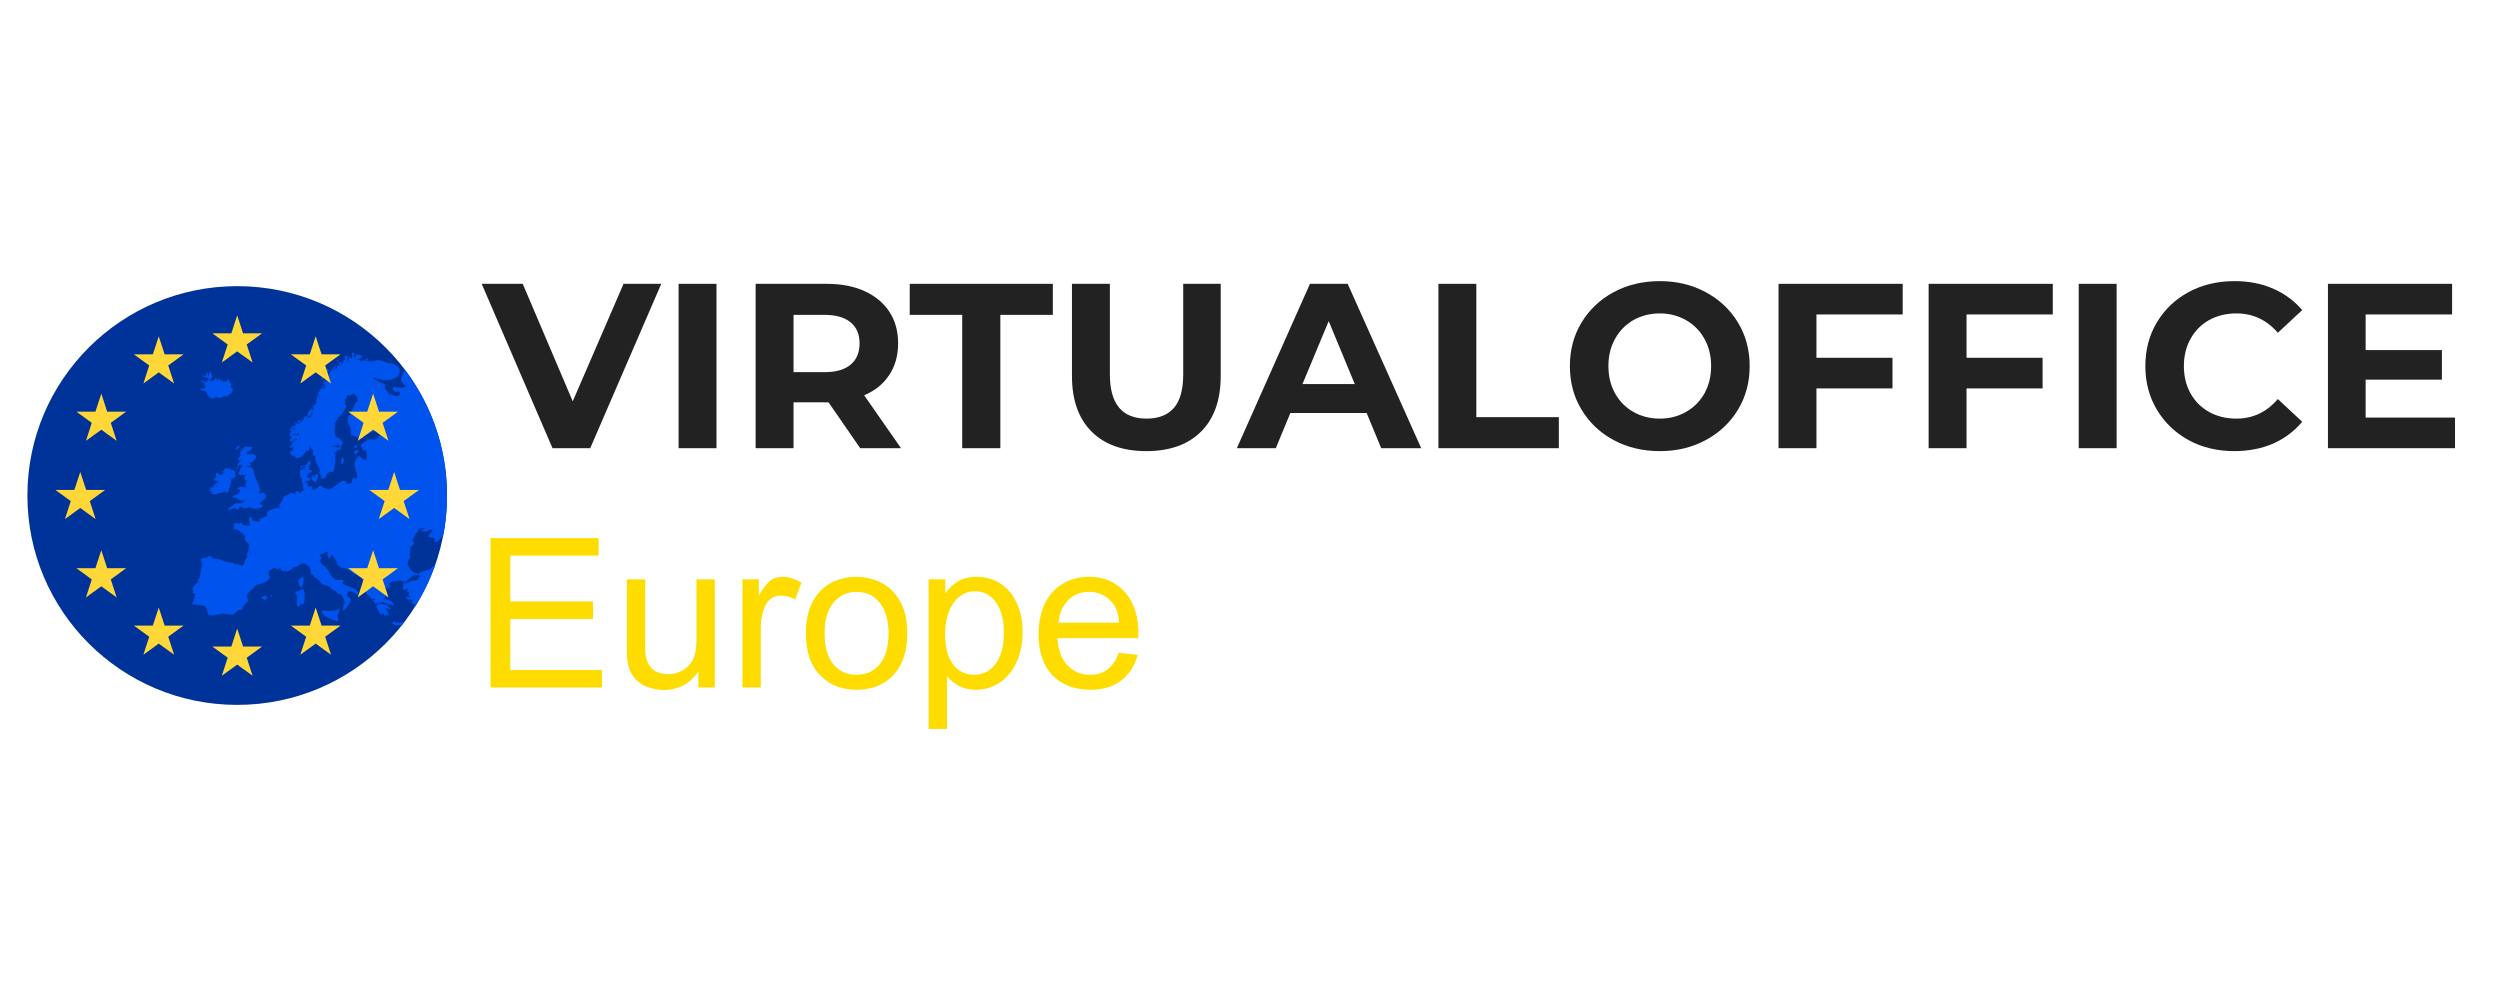 <?xml version="1.0" encoding="UTF-8"?>
<svg xmlns="http://www.w3.org/2000/svg" xmlns:xlink="http://www.w3.org/1999/xlink" width="250" zoomAndPan="magnify" viewBox="0 0 187.5 75" height="100" preserveAspectRatio="xMidYMid meet" version="1.0">
  <defs>
    <g></g>
    <clipPath id="079d9a5fa5">
      <path d="M 2.055 21.457 L 34 21.457 L 34 52.871 L 2.055 52.871 Z M 2.055 21.457 " clip-rule="nonzero"></path>
    </clipPath>
    <clipPath id="c8859fca17">
      <path d="M 14 26 L 36.461 26 L 36.461 47 L 14 47 Z M 14 26 " clip-rule="nonzero"></path>
    </clipPath>
  </defs>
  <g clip-path="url(#079d9a5fa5)">
    <path fill="#003399" d="M 33.527 37.164 C 33.527 45.836 26.48 52.867 17.789 52.867 C 9.098 52.867 2.055 45.836 2.055 37.164 C 2.055 28.492 9.098 21.461 17.789 21.461 C 26.48 21.461 33.527 28.492 33.527 37.164 Z M 33.527 37.164 " fill-opacity="1" fill-rule="nonzero"></path>
  </g>
  <g clip-path="url(#c8859fca17)">
    <path fill="#0053ed" d="M 36.445 41.027 C 36.449 41.031 36.453 41.031 36.461 41.035 C 36.457 41.031 36.453 41.031 36.445 41.027 Z M 22.961 35.82 C 22.953 35.824 22.945 35.832 22.945 35.836 C 22.945 35.84 22.949 35.844 22.949 35.848 C 22.953 35.836 22.957 35.828 22.961 35.82 Z M 30.988 40.621 C 30.98 40.617 30.973 40.617 30.965 40.613 C 30.969 40.613 30.977 40.617 30.984 40.617 C 30.984 40.621 30.988 40.621 30.988 40.621 Z M 21.082 38.141 C 21.082 38.141 21.078 38.137 21.074 38.133 C 21.078 38.133 21.078 38.137 21.082 38.141 Z M 23.266 35.387 C 23.258 35.398 23.25 35.41 23.246 35.422 C 23.254 35.418 23.258 35.418 23.266 35.387 Z M 26.707 27.113 C 26.691 27.098 26.656 27.062 26.633 27.039 C 26.656 27.066 26.684 27.09 26.707 27.113 Z M 23.305 33.301 C 23.301 33.309 23.297 33.32 23.293 33.336 C 23.297 33.348 23.312 33.398 23.312 33.398 C 23.316 33.406 23.309 33.281 23.305 33.301 Z M 20.516 42.609 C 20.496 42.617 20.48 42.625 20.461 42.641 C 20.473 42.637 20.496 42.621 20.516 42.609 Z M 26.602 27.039 C 26.605 27.043 26.605 27.043 26.609 27.043 C 26.605 27.043 26.605 27.043 26.602 27.039 Z M 21.719 32.492 C 21.715 32.492 21.715 32.492 21.711 32.492 C 21.715 32.492 21.715 32.492 21.719 32.492 Z M 23.512 30.473 C 23.516 30.469 23.52 30.465 23.523 30.461 C 23.52 30.461 23.516 30.465 23.512 30.473 Z M 24.402 36.734 C 24.441 36.691 24.445 36.691 24.473 36.66 C 24.457 36.648 24.441 36.633 24.422 36.617 C 24.414 36.613 24.418 36.613 24.391 36.605 C 24.402 36.648 24.402 36.695 24.402 36.734 Z M 21.719 32.492 C 21.719 32.492 21.723 32.492 21.723 32.496 C 21.73 32.488 21.727 32.488 21.719 32.492 Z M 23.926 36.531 C 23.922 36.535 23.918 36.535 23.918 36.539 C 23.934 36.539 23.938 36.535 23.926 36.531 Z M 24.406 36.742 C 24.477 36.801 24.48 36.777 24.559 36.797 C 24.551 36.809 24.543 36.859 24.57 36.875 C 24.543 36.77 24.594 36.848 24.645 36.84 C 24.637 36.859 24.676 36.805 24.68 36.73 C 24.617 36.719 24.527 36.711 24.406 36.742 Z M 29.875 29.203 C 29.879 29.164 29.891 29.133 29.898 29.109 C 29.879 29.121 29.848 29.137 29.836 29.148 C 29.855 29.137 29.879 29.188 29.875 29.203 Z M 32.914 39.578 C 32.988 39.785 33.18 39.984 33.293 39.887 C 33.344 39.598 33.387 39.309 33.418 39.016 C 33.23 38.965 33.031 39.332 32.914 39.578 Z M 22.266 31.848 C 22.273 31.918 22.285 31.953 22.301 31.977 C 22.316 31.965 22.363 31.957 22.379 31.93 C 22.371 31.926 22.301 31.914 22.266 31.848 Z M 15.496 28.953 C 15.496 28.953 15.5 28.957 15.504 28.957 C 15.504 28.957 15.5 28.953 15.496 28.953 Z M 23.688 35.793 C 23.68 35.781 23.672 35.762 23.664 35.742 C 23.664 35.754 23.66 35.773 23.645 35.809 C 23.645 35.805 23.672 35.785 23.688 35.793 Z M 21.09 38.105 Z M 32.992 39.375 C 32.992 39.379 32.922 39.348 32.902 39.312 C 32.871 39.387 32.883 39.48 32.914 39.578 C 32.945 39.512 32.965 39.449 32.992 39.375 Z M 15.816 46.215 C 15.816 46.211 15.816 46.203 15.816 46.203 C 15.816 46.207 15.816 46.211 15.816 46.215 Z M 15.418 29.609 C 15.414 29.613 15.414 29.617 15.41 29.625 C 15.414 29.617 15.414 29.613 15.418 29.609 Z M 15.984 37.09 C 15.98 37.09 15.977 37.094 15.977 37.094 C 15.98 37.094 15.98 37.09 15.984 37.09 Z M 15.805 46.34 C 15.801 46.344 15.801 46.344 15.805 46.34 Z M 15.805 46.34 Z M 15.809 46.328 C 15.805 46.332 15.805 46.336 15.805 46.34 C 15.805 46.336 15.805 46.332 15.809 46.328 Z M 23.594 35.57 C 23.594 35.566 23.59 35.566 23.594 35.57 Z M 23.578 35.641 Z M 23.434 35.621 C 23.48 35.633 23.535 35.633 23.578 35.641 C 23.574 35.648 23.555 35.742 23.551 35.738 C 23.582 35.727 23.609 35.777 23.605 35.812 C 23.621 35.766 23.629 35.715 23.637 35.68 C 23.629 35.664 23.625 35.648 23.621 35.645 C 23.703 35.523 23.762 35.551 23.871 35.582 C 23.875 35.801 23.801 36.031 23.707 36.082 C 23.695 36.203 23.742 36.121 23.652 36.211 C 23.691 36.305 23.668 36.293 23.684 36.434 C 23.648 36.305 23.633 36.285 23.648 36.203 C 23.645 36.152 23.582 36.172 23.559 36.137 C 23.574 36.137 23.613 36.156 23.629 36.16 C 23.562 36.109 23.449 36.027 23.379 35.984 C 23.383 35.891 23.379 35.918 23.328 35.816 C 23.434 35.812 23.344 35.797 23.312 35.773 C 23.469 35.758 23.516 35.762 23.434 35.621 Z M 23.645 35.809 C 23.645 35.805 23.672 35.785 23.688 35.793 C 23.68 35.781 23.672 35.762 23.664 35.742 C 23.664 35.754 23.66 35.773 23.645 35.809 Z M 26.656 34.047 C 26.625 34.121 26.617 34.121 26.633 34.188 C 26.707 33.98 26.902 33.891 26.945 33.797 C 26.777 33.727 26.637 33.758 26.59 33.895 C 26.559 33.898 26.57 33.855 26.52 33.871 C 26.609 34 26.504 33.938 26.656 34.047 Z M 26.82 33.469 C 26.703 33.398 26.652 33.375 26.547 33.512 C 26.703 33.625 26.793 33.602 26.82 33.469 Z M 22.457 43.777 C 22.434 43.82 22.418 43.836 22.398 43.871 C 22.406 43.883 22.477 43.891 22.5 43.906 C 22.496 44.02 22.492 43.996 22.621 44.086 C 22.703 43.953 22.742 43.773 22.781 43.547 C 22.742 43.387 22.754 43.301 22.695 43.152 C 22.719 43.41 22.27 43.352 22.41 43.566 C 22.371 43.66 22.398 43.652 22.371 43.773 C 22.402 43.789 22.426 43.758 22.457 43.777 Z M 29.664 46.648 C 29.664 46.66 29.672 46.648 29.664 46.648 Z M 29.629 46.672 C 29.648 46.652 29.656 46.648 29.664 46.648 C 29.66 46.641 29.66 46.633 29.664 46.613 C 29.551 46.621 29.582 46.641 29.48 46.602 C 29.438 46.633 29.469 46.652 29.461 46.703 C 29.41 46.73 29.418 46.656 29.402 46.656 C 29.367 46.859 29.781 46.926 30.148 46.887 C 30.215 46.805 30.277 46.723 30.34 46.641 C 30.121 46.699 29.758 46.746 29.629 46.672 Z M 16.164 29.812 C 16.164 29.812 16.16 29.812 16.156 29.816 C 16.16 29.812 16.164 29.812 16.164 29.812 Z M 15.367 29.148 C 15.348 29.148 15.348 29.145 15.371 29.137 C 15.367 29.137 15.328 29.102 15.328 29.102 C 15.402 29.074 15.426 29.094 15.484 29.078 C 15.43 29.07 15.363 29.039 15.312 29.039 C 15.332 29.027 15.359 29.02 15.383 29.027 C 15.406 29.008 15.438 28.953 15.531 28.934 C 15.539 28.934 15.469 28.926 15.504 28.906 C 15.434 28.926 15.41 28.941 15.352 28.957 C 15.355 28.938 15.344 28.848 15.336 28.828 C 15.344 28.824 15.379 28.844 15.398 28.82 C 15.395 28.812 15.352 28.816 15.348 28.82 C 15.398 28.66 15.098 28.707 15.051 28.523 C 15.148 28.555 15.234 28.555 15.297 28.57 C 15.297 28.594 15.242 28.574 15.262 28.617 C 15.32 28.586 15.34 28.594 15.383 28.578 C 15.395 28.59 15.375 28.629 15.391 28.641 C 15.48 28.656 15.535 28.664 15.637 28.629 C 15.562 28.613 15.535 28.609 15.457 28.562 C 15.477 28.559 15.477 28.551 15.457 28.543 C 15.543 28.531 15.621 28.496 15.715 28.5 C 15.652 28.457 15.68 28.469 15.648 28.422 C 15.641 28.422 15.613 28.457 15.602 28.457 C 15.594 28.445 15.586 28.434 15.586 28.422 C 15.586 28.422 15.66 28.395 15.66 28.383 C 15.621 28.371 15.598 28.387 15.562 28.387 C 15.562 28.363 15.586 28.344 15.586 28.324 C 15.57 28.328 15.559 28.332 15.551 28.336 C 15.559 28.328 15.559 28.316 15.543 28.293 C 15.527 28.316 15.52 28.336 15.516 28.363 C 15.508 28.332 15.523 28.316 15.516 28.289 C 15.418 28.32 15.273 28.297 15.141 28.172 C 15.262 28.188 15.172 28.125 15.293 28.227 C 15.289 28.219 15.258 28.145 15.27 28.145 C 15.289 28.148 15.305 28.16 15.309 28.18 C 15.309 28.16 15.324 28.047 15.324 28.062 C 15.348 28.121 15.355 28.172 15.367 28.215 C 15.383 28.199 15.395 28.203 15.406 28.219 C 15.414 28.211 15.434 28.191 15.41 28.168 C 15.43 28.176 15.48 28.18 15.496 28.172 C 15.414 28.09 15.438 28.102 15.406 28.027 C 15.438 28.059 15.457 28.102 15.492 28.129 C 15.469 28.059 15.469 28.004 15.465 27.961 C 15.473 27.965 15.5 28 15.508 28.023 C 15.504 27.996 15.492 27.961 15.504 27.945 C 15.523 27.949 15.539 27.965 15.543 27.988 C 15.543 27.988 15.527 27.938 15.527 27.934 C 15.539 27.938 15.551 27.938 15.562 27.926 C 15.621 28.047 15.59 27.996 15.578 28.086 C 15.609 28.082 15.625 28.062 15.633 28.082 C 15.625 28.125 15.637 28.098 15.609 28.145 C 15.609 28.145 15.676 28.086 15.676 28.086 C 15.664 28.148 15.656 28.129 15.629 28.191 C 15.645 28.18 15.66 28.168 15.676 28.156 C 15.695 28.094 15.719 28.086 15.668 27.965 C 15.719 27.98 15.746 27.992 15.785 28.004 C 15.762 27.996 15.762 27.984 15.785 27.977 C 15.723 27.945 15.742 27.941 15.66 27.883 C 15.684 27.867 15.723 27.918 15.691 27.848 C 15.832 27.863 15.883 28.02 15.887 28.203 C 15.926 28.215 15.906 28.191 15.941 28.266 C 15.922 28.254 15.898 28.25 15.875 28.25 C 15.898 28.34 15.914 28.309 15.844 28.402 C 15.828 28.387 15.797 28.336 15.785 28.328 C 15.828 28.441 15.773 28.457 15.773 28.523 C 15.773 28.566 15.801 28.617 15.766 28.703 C 15.781 28.66 15.816 28.609 15.84 28.566 C 15.844 28.586 15.848 28.605 15.844 28.625 C 15.902 28.547 15.906 28.527 15.996 28.484 C 15.984 28.574 15.969 28.52 15.98 28.602 C 16.02 28.582 16.016 28.535 16.016 28.59 C 16.07 28.461 16.156 28.375 16.234 28.316 C 16.227 28.422 16.27 28.52 16.27 28.586 C 16.414 28.238 16.578 28.426 16.547 28.723 C 16.547 28.73 16.543 28.742 16.543 28.754 C 16.543 28.742 16.547 28.73 16.547 28.723 C 16.574 28.527 16.656 28.383 16.723 28.664 C 16.738 28.637 16.75 28.605 16.762 28.656 C 16.883 28.539 16.863 28.551 16.965 28.656 C 16.988 28.613 16.98 28.598 17.012 28.645 C 17.023 28.582 17.066 28.52 17.078 28.445 C 17.188 28.469 17.242 28.59 17.246 28.734 C 17.32 28.695 17.371 28.699 17.438 28.688 C 17.359 28.707 17.355 28.73 17.281 28.773 C 17.387 28.918 17.387 28.832 17.266 28.984 C 17.297 29 17.285 28.984 17.383 29.008 C 17.367 29.023 17.301 29.121 17.281 29.152 C 17.422 29.047 17.395 29.156 17.477 29.191 C 17.457 29.258 17.477 29.305 17.387 29.312 C 17.41 29.324 17.461 29.367 17.457 29.363 C 17.422 29.363 17.395 29.367 17.352 29.363 C 17.43 29.434 17.391 29.391 17.449 29.414 C 17.379 29.441 17.383 29.457 17.387 29.461 C 17.383 29.461 17.371 29.449 17.32 29.426 C 17.309 29.449 17.293 29.453 17.27 29.438 C 17.266 29.434 17.262 29.434 17.258 29.43 C 17.262 29.434 17.266 29.438 17.27 29.438 C 17.305 29.465 17.324 29.508 17.355 29.523 C 17.348 29.539 17.293 29.512 17.293 29.508 C 17.246 29.57 17.305 29.633 17.145 29.531 C 17.145 29.539 17.16 29.621 17.168 29.617 C 17.145 29.637 17.105 29.605 17.086 29.637 C 17.094 29.68 17.129 29.648 17.129 29.648 C 17.086 29.703 17.07 29.707 17.031 29.723 C 17.027 29.719 17.023 29.715 17.02 29.711 C 16.867 29.754 16.906 29.797 16.84 29.668 C 16.762 29.773 16.574 29.785 16.391 29.859 C 16.398 29.789 16.367 29.852 16.352 29.852 C 16.348 29.84 16.375 29.797 16.379 29.781 C 16.293 29.797 16.227 29.797 16.164 29.812 C 16.109 29.82 16.055 29.844 15.992 29.891 C 16.008 29.875 16.008 29.855 15.977 29.848 C 15.973 29.848 15.961 29.891 15.973 29.898 C 15.801 29.883 15.699 29.766 15.621 29.691 C 15.52 29.59 15.469 29.566 15.551 29.531 C 15.543 29.52 15.547 29.484 15.559 29.48 C 15.547 29.488 15.496 29.5 15.484 29.508 C 15.48 29.496 15.477 29.484 15.469 29.473 C 15.48 29.48 15.523 29.48 15.5 29.422 C 15.484 29.406 15.441 29.402 15.422 29.328 C 15.328 29.348 15.176 29.293 15.039 29.219 C 15.07 29.164 15.074 29.141 15.117 29.09 C 15.211 29.191 15.258 29.18 15.367 29.148 Z M 16.934 29.652 C 16.961 29.656 16.969 29.652 16.957 29.641 C 16.949 29.641 16.941 29.645 16.934 29.652 Z M 15.898 29.816 C 15.902 29.816 15.906 29.82 15.91 29.816 C 15.906 29.816 15.902 29.816 15.898 29.816 Z M 15.48 28.25 C 15.461 28.262 15.473 28.262 15.48 28.25 Z M 15.496 28.953 C 15.5 28.953 15.504 28.957 15.504 28.957 C 15.5 28.957 15.496 28.953 15.496 28.953 Z M 17.27 29.438 C 17.266 29.434 17.262 29.434 17.258 29.43 C 17.262 29.434 17.266 29.438 17.27 29.438 Z M 15.293 28.227 Z M 16.547 28.723 C 16.547 28.73 16.543 28.742 16.543 28.754 C 16.543 28.742 16.547 28.73 16.547 28.723 Z M 16.957 29.641 C 16.949 29.641 16.941 29.645 16.934 29.652 C 16.961 29.656 16.969 29.652 16.957 29.641 Z M 15.91 29.816 C 15.906 29.816 15.902 29.816 15.898 29.816 C 15.902 29.816 15.906 29.82 15.91 29.816 Z M 15.395 29.387 C 15.395 29.387 15.395 29.383 15.391 29.383 C 15.391 29.383 15.391 29.387 15.395 29.387 Z M 15.48 28.25 C 15.461 28.262 15.473 28.262 15.48 28.25 Z M 17.645 35.488 C 17.648 35.488 17.648 35.488 17.652 35.488 C 17.648 35.488 17.648 35.492 17.648 35.496 C 17.648 35.508 17.652 35.52 17.652 35.531 C 17.645 35.523 17.641 35.52 17.637 35.512 C 17.621 35.547 17.598 35.602 17.574 35.617 C 17.672 35.551 17.656 35.629 17.703 35.668 C 17.676 35.715 17.711 35.75 17.664 35.797 C 17.66 35.742 17.648 35.715 17.637 35.672 C 17.645 35.707 17.641 35.734 17.605 35.77 C 17.617 35.848 17.52 35.895 17.383 35.871 C 17.379 35.871 17.422 35.938 17.426 35.941 C 17.391 35.941 17.383 35.934 17.344 35.914 C 17.379 36.328 17.176 36.582 17.098 36.945 C 17.004 36.91 16.973 36.938 16.895 36.926 C 16.918 36.895 16.918 36.883 16.902 36.84 C 16.777 36.906 16.492 37.051 16.355 36.938 C 16.344 37.062 16.328 36.992 16.281 37.074 C 16.258 37.07 16.242 37.043 16.207 37.043 C 16.18 37.055 16.062 37.066 15.965 37.082 C 15.969 37.066 15.98 37.055 15.996 37.051 C 15.941 37.051 15.891 37.051 15.812 37.051 C 15.84 37.023 15.871 37.016 15.922 36.992 C 15.922 36.992 15.816 37.004 15.816 36.992 C 15.867 36.977 15.926 36.957 15.977 36.945 C 15.957 36.938 15.949 36.926 15.953 36.91 C 15.887 36.926 15.797 36.938 15.715 36.945 C 15.797 36.906 15.852 36.867 15.945 36.84 C 15.797 36.859 15.758 36.82 15.691 36.812 C 15.695 36.793 15.695 36.777 15.684 36.762 C 15.789 36.727 15.852 36.688 15.93 36.68 C 15.859 36.672 15.789 36.637 15.695 36.625 C 15.777 36.539 15.863 36.539 15.961 36.617 C 15.949 36.57 15.93 36.551 15.914 36.504 C 16.039 36.457 16.18 36.445 16.348 36.469 C 16.309 36.461 16.305 36.438 16.301 36.402 C 16.164 36.457 16.098 36.457 15.941 36.426 C 16.176 36.363 16.203 36.121 16.363 36.188 C 16.363 36.168 16.371 36.156 16.395 36.152 C 16.332 36.137 16.359 36.156 16.383 36.125 C 16.297 36.109 16.18 36.074 16.152 36.07 C 16.156 36.039 16.184 36.035 16.184 36.012 C 16.172 36.012 16.168 36.012 16.168 36.016 C 16.168 36.012 16.172 36.008 16.172 35.996 C 16.129 36.004 16.125 36.031 16.078 36.008 C 16.066 35.984 16.121 35.984 16.125 35.961 C 16.043 35.918 16.039 35.957 16.02 35.855 C 16.105 35.855 16.09 35.855 16.188 35.867 C 16.195 35.82 16.188 35.801 16.176 35.789 C 16.191 35.789 16.215 35.785 16.262 35.77 C 16.238 35.754 16.254 35.734 16.273 35.723 C 16.223 35.699 16.203 35.711 16.156 35.703 C 16.188 35.668 16.172 35.633 16.211 35.664 C 16.203 35.602 16.191 35.625 16.223 35.57 C 16.18 35.547 16.184 35.574 16.188 35.5 C 16.18 35.504 16.156 35.531 16.148 35.547 C 16.172 35.477 16.141 35.504 16.219 35.469 C 16.207 35.484 16.191 35.496 16.207 35.508 C 16.246 35.48 16.246 35.453 16.254 35.449 C 16.379 35.531 16.398 35.48 16.453 35.613 C 16.559 35.602 16.516 35.582 16.656 35.629 C 16.672 35.594 16.637 35.598 16.691 35.598 C 16.707 35.578 16.637 35.547 16.637 35.547 C 16.723 35.512 16.773 35.469 16.855 35.426 C 16.805 35.426 16.785 35.441 16.738 35.438 C 16.734 35.434 16.688 35.355 16.648 35.34 C 16.684 35.336 16.773 35.328 16.77 35.328 C 16.777 35.309 16.773 35.297 16.773 35.293 C 16.777 35.297 16.789 35.301 16.812 35.301 C 16.801 35.277 16.805 35.266 16.824 35.277 C 16.793 35.188 16.855 35.137 16.992 35.121 C 16.996 35.133 17.008 35.164 17.012 35.168 C 17.027 35.152 17.016 35.117 17.039 35.113 C 17.055 35.121 17.055 35.188 17.059 35.203 C 17.082 35.164 17.078 35.141 17.094 35.105 C 17.086 35.238 17.094 35.191 17.043 35.281 C 17.125 35.188 17.109 35.242 17.141 35.109 C 17.168 35.109 17.184 35.109 17.191 35.113 C 17.195 35.105 17.199 35.098 17.207 35.086 C 17.207 35.094 17.301 35.176 17.316 35.195 C 17.266 35.219 17.238 35.215 17.195 35.254 C 17.426 35.184 17.598 35.227 17.645 35.488 Z M 16.301 35.695 C 16.297 35.703 16.293 35.707 16.297 35.707 C 16.297 35.703 16.297 35.699 16.301 35.695 Z M 16.328 35.938 C 16.316 35.926 16.301 35.941 16.328 35.938 Z M 15.855 36.887 C 15.852 36.891 15.848 36.891 15.844 36.895 C 15.848 36.891 15.852 36.891 15.855 36.887 Z M 17.145 35.27 C 17.145 35.266 17.145 35.266 17.145 35.27 Z M 16.738 35.438 C 16.738 35.441 16.738 35.441 16.738 35.438 Z M 15.855 36.887 C 15.852 36.891 15.848 36.891 15.844 36.895 C 15.848 36.891 15.852 36.891 15.855 36.887 Z M 16.328 35.938 C 16.316 35.926 16.301 35.941 16.328 35.938 Z M 16.297 35.707 C 16.297 35.703 16.297 35.699 16.301 35.695 C 16.297 35.703 16.293 35.707 16.297 35.707 Z M 17.145 35.27 C 17.145 35.266 17.145 35.266 17.145 35.27 Z M 22.758 44.336 C 22.77 44.32 22.812 44.309 22.824 44.297 C 22.613 43.961 22.434 44.559 22.18 44.312 C 22.164 44.363 22.152 44.484 22.16 44.539 C 22.332 44.551 22.262 44.922 22.316 45.035 C 22.301 45.027 22.289 45.016 22.277 45 C 22.227 45.191 22.246 45.363 22.363 45.508 C 22.488 45.445 22.535 45.449 22.531 45.285 C 22.934 45.543 22.816 44.754 22.863 44.523 C 22.828 44.422 22.852 44.371 22.758 44.336 Z M 25.5 45.637 C 25.137 45.879 24.492 45.855 24.215 45.766 C 23.832 46.07 25.07 46.582 25.344 46.586 C 25.422 46.363 25.297 46.289 25.316 46.168 C 25.348 45.992 25.496 45.734 25.5 45.637 Z M 24.047 28.523 C 24.086 28.469 24.121 28.434 24.156 28.371 C 24.156 28.387 24.113 28.473 24.125 28.477 C 24.145 28.465 24.164 28.465 24.18 28.477 C 24.199 28.449 24.203 28.395 24.219 28.371 C 24.23 28.387 24.215 28.434 24.234 28.441 C 24.277 28.371 24.316 28.324 24.355 28.277 C 24.332 28.203 24.355 28.172 24.277 28.145 C 24.254 28.238 24.23 28.242 24.191 28.355 C 24.23 28.211 24.195 28.238 24.191 28.102 C 24.137 28.211 24.145 28.148 24.176 28.258 C 24.152 28.273 24.141 28.27 24.137 28.266 C 24.141 28.27 24.148 28.281 24.164 28.309 C 24.074 28.395 24.129 28.352 24.113 28.398 C 24.094 28.434 24.066 28.48 24.047 28.523 Z M 25.461 26.875 C 25.426 26.922 25.414 26.891 25.406 26.988 C 25.367 26.98 25.398 26.953 25.359 26.941 C 25.355 26.965 25.363 26.984 25.379 27.004 C 25.363 27.004 25.359 27.008 25.359 27.023 C 25.316 27 25.324 27 25.285 26.984 C 25.289 27 25.293 27.016 25.301 27.031 C 25.305 27.027 25.223 27.023 25.215 27.023 C 25.254 27.094 25.242 27.043 25.266 27.121 C 25.375 27.094 25.461 27.012 25.461 26.875 Z M 24.406 27.934 C 24.457 27.953 24.457 27.953 24.484 27.98 C 24.578 27.879 24.59 27.871 24.66 27.762 C 24.641 27.719 24.637 27.684 24.598 27.707 C 24.578 27.664 24.613 27.691 24.586 27.641 C 24.578 27.645 24.574 27.648 24.57 27.652 C 24.566 27.648 24.562 27.648 24.559 27.648 C 24.559 27.648 24.555 27.645 24.555 27.645 C 24.555 27.645 24.551 27.645 24.551 27.645 C 24.543 27.645 24.535 27.645 24.523 27.641 C 24.527 27.668 24.547 27.684 24.547 27.711 C 24.5 27.715 24.5 27.68 24.465 27.703 C 24.473 27.754 24.504 27.715 24.523 27.746 C 24.496 27.75 24.492 27.762 24.512 27.773 C 24.473 27.781 24.449 27.773 24.41 27.789 C 24.457 27.848 24.426 27.844 24.477 27.883 C 24.461 27.91 24.418 27.918 24.406 27.934 Z M 20.258 44.656 C 20.273 44.668 20.273 44.684 20.266 44.699 C 20.426 44.797 20.418 44.73 20.461 44.695 C 20.383 44.656 20.379 44.598 20.258 44.656 Z M 19.973 44.66 C 19.172 44.816 20.102 45.215 20.055 44.773 C 19.977 44.723 19.891 44.758 19.973 44.66 Z M 25.602 34.895 C 25.688 34.793 25.695 34.719 25.812 34.59 C 25.73 34.535 25.785 34.496 25.758 34.406 C 25.758 34.402 25.82 34.363 25.832 34.344 C 25.812 34.332 25.805 34.316 25.797 34.301 C 25.746 34.301 25.781 34.32 25.738 34.348 C 25.488 34.348 25.621 34.766 25.602 34.895 Z M 17.633 33.73 C 17.637 33.754 17.648 33.77 17.664 33.781 C 17.734 33.691 17.734 33.723 17.785 33.629 C 17.781 33.648 17.785 33.699 17.781 33.703 C 17.793 33.695 17.801 33.699 17.809 33.711 C 17.809 33.715 17.887 33.613 17.879 33.617 C 17.859 33.621 17.84 33.621 17.816 33.613 C 17.891 33.609 17.922 33.574 17.977 33.547 C 17.957 33.551 17.938 33.555 17.922 33.562 C 17.965 33.52 17.984 33.465 17.98 33.402 C 17.875 33.469 17.801 33.441 17.789 33.559 C 17.754 33.531 17.758 33.539 17.746 33.582 C 17.746 33.582 17.746 33.586 17.746 33.586 C 17.746 33.582 17.746 33.582 17.746 33.582 C 17.742 33.574 17.715 33.492 17.715 33.496 C 17.715 33.555 17.707 33.566 17.715 33.609 C 17.711 33.617 17.66 33.613 17.652 33.633 C 17.652 33.652 17.711 33.672 17.719 33.695 C 17.711 33.711 17.66 33.711 17.633 33.73 Z M 17.746 33.582 C 17.746 33.582 17.746 33.582 17.746 33.586 C 17.746 33.586 17.746 33.582 17.746 33.582 Z M 19.754 37.793 C 19.746 37.797 19.738 37.805 19.734 37.809 C 19.746 37.809 19.754 37.805 19.754 37.793 Z M 17.996 33.98 C 18.012 33.992 18.039 33.992 18.051 33.992 C 18.012 33.891 18.031 33.887 18.043 33.793 C 18.051 33.797 18.07 33.855 18.066 33.859 C 18.078 33.84 18.074 33.773 18.09 33.77 C 18.141 33.805 18.137 33.801 18.199 33.84 C 18.207 33.809 18.145 33.812 18.168 33.777 C 18.191 33.805 18.215 33.828 18.242 33.859 C 18.211 33.809 18.188 33.75 18.16 33.695 C 18.242 33.668 18.207 33.707 18.199 33.605 C 18.246 33.617 18.285 33.633 18.332 33.648 C 18.262 33.52 18.312 33.578 18.34 33.523 C 18.348 33.5 18.344 33.469 18.359 33.422 C 18.359 33.422 18.395 33.465 18.406 33.48 C 18.414 33.469 18.422 33.457 18.426 33.441 C 18.43 33.48 18.414 33.5 18.414 33.527 C 18.441 33.516 18.473 33.469 18.496 33.477 C 18.555 33.523 18.473 33.508 18.496 33.539 C 18.672 33.516 18.805 33.504 18.938 33.52 C 18.895 33.715 18.625 33.895 18.465 33.871 C 18.531 33.898 18.543 33.922 18.629 33.918 C 18.543 33.965 18.512 34.012 18.402 34.043 C 18.434 34.043 18.512 34.012 18.539 34.008 C 18.52 34.023 18.449 34.082 18.453 34.098 C 18.594 34.027 19.141 34.004 19.199 34.211 C 19.262 34.422 18.77 34.789 18.617 34.801 C 18.82 34.801 18.691 34.789 18.832 34.883 C 18.695 34.969 18.559 34.988 18.414 34.906 C 18.59 35.098 18.738 34.961 18.898 35.102 C 19.07 35.254 19.008 35.371 19.062 35.559 C 19.176 35.957 19.336 36.156 19.473 36.562 C 19.43 36.535 19.391 36.52 19.348 36.504 C 19.504 36.605 19.582 36.816 19.375 36.949 C 19.422 36.965 19.449 37 19.488 37.031 C 19.645 36.852 19.867 36.953 19.957 37.176 C 19.945 37.355 19.867 37.523 19.719 37.492 C 19.738 37.535 19.746 37.551 19.684 37.531 C 19.699 37.617 19.695 37.625 19.535 37.645 C 19.539 37.648 19.562 37.66 19.582 37.66 C 19.527 37.711 19.52 37.75 19.398 37.781 C 19.402 37.781 19.523 37.781 19.508 37.785 C 19.504 37.789 19.492 37.824 19.457 37.812 C 19.535 37.844 19.496 37.816 19.523 37.809 C 19.57 37.816 19.582 37.844 19.578 37.852 C 19.637 37.855 19.703 37.859 19.762 37.867 C 19.645 38.242 19.035 38.156 18.812 38.094 C 18.801 38.07 18.781 38.047 18.688 37.992 C 18.637 38.09 18.656 38.086 18.461 38.078 C 18.445 38.098 18.363 38.121 18.301 38.148 C 18.199 38.035 18.066 37.988 17.953 38.012 C 17.914 38.234 17.773 38.301 17.664 38.094 C 17.652 38.109 17.637 38.113 17.621 38.105 C 17.625 38.109 17.668 38.152 17.648 38.156 C 17.453 38.094 17.316 38.152 17.246 38.289 C 17.148 38.223 17.168 38.238 17.082 38.203 C 17.238 38.078 17.508 37.828 17.691 37.754 C 17.82 37.699 17.973 37.781 18.133 37.73 C 18.207 37.707 18.352 37.516 18.441 37.453 C 18.066 37.676 18.035 37.441 17.754 37.453 C 17.758 37.441 17.758 37.43 17.758 37.418 C 17.762 37.414 17.832 37.406 17.84 37.402 C 17.773 37.34 17.762 37.406 17.75 37.316 C 17.633 37.355 17.562 37.328 17.477 37.332 C 17.562 37.324 17.543 37.316 17.59 37.285 C 17.547 37.293 17.516 37.301 17.457 37.312 C 17.434 37.234 17.504 37.293 17.434 37.207 C 17.613 37.113 17.84 37.113 17.98 36.914 C 17.98 36.859 17.965 36.785 17.98 36.699 C 17.891 36.711 17.812 36.695 17.73 36.727 C 17.906 36.531 18.141 36.414 18.348 36.578 C 18.371 36.566 18.324 36.508 18.328 36.484 C 18.348 36.484 18.363 36.477 18.379 36.469 C 18.441 36.598 18.391 36.531 18.488 36.543 C 18.312 36.406 18.461 36.16 18.551 36.023 C 18.461 36.078 18.52 36.047 18.473 36.027 C 18.449 36.047 18.438 36.082 18.414 36.102 C 18.41 36.09 18.398 35.992 18.41 36.004 C 18.254 35.914 18.344 35.602 18.543 35.613 C 18.52 35.609 18.52 35.605 18.543 35.602 C 18.328 35.57 18.199 35.707 18.102 35.559 C 18.09 35.57 18.074 35.66 18.066 35.68 C 17.918 35.566 17.984 35.508 17.91 35.664 C 17.875 35.59 17.863 35.523 17.871 35.441 C 17.879 35.449 17.898 35.496 17.891 35.508 C 17.98 35.316 18.07 34.957 18.18 34.973 C 18.133 34.91 18.117 34.906 18.094 34.918 C 18.094 34.922 18.133 34.812 18.137 34.805 C 18.113 34.844 18.102 34.848 18.09 34.82 C 18.066 34.859 18.043 34.926 18.023 34.969 C 18.012 34.969 17.996 34.895 18 34.895 C 17.988 34.902 17.988 34.91 17.988 34.918 C 17.984 34.914 17.98 34.906 17.973 34.902 C 17.98 34.859 17.992 34.824 18.074 34.758 C 17.852 34.883 17.887 35.145 17.703 35.234 C 17.75 35.133 17.766 35.055 17.848 34.977 C 17.836 34.98 17.824 34.98 17.809 34.977 C 17.82 34.906 17.852 34.906 17.855 34.832 C 17.848 34.824 17.82 34.867 17.812 34.879 C 17.887 34.715 17.887 34.637 18.074 34.582 C 18.027 34.586 17.973 34.598 17.953 34.602 C 17.961 34.59 17.98 34.551 18.012 34.57 C 18.043 34.527 18.004 34.531 18.117 34.496 C 18.098 34.465 18.082 34.469 18.074 34.473 C 18.078 34.469 18.086 34.453 18.098 34.426 C 17.98 34.551 17.879 34.59 17.805 34.461 C 17.832 34.477 17.863 34.473 17.887 34.449 C 17.816 34.434 17.785 34.426 17.742 34.402 C 17.863 34.414 17.848 34.379 17.926 34.367 C 17.887 34.242 17.883 34.336 17.996 34.301 C 17.973 34.258 17.949 34.293 17.945 34.223 C 17.988 34.215 18.008 34.246 18.047 34.246 C 18.035 34.23 17.984 34.219 17.973 34.207 C 18.027 34.129 17.992 34.188 18.051 34.176 C 18.035 34.16 18.039 34.145 18.055 34.129 C 18.059 34.137 17.984 34.129 17.98 34.125 C 17.992 34.125 18.055 34.078 18.074 34.066 C 17.926 34.043 18.02 34.07 17.996 33.98 Z M 18.121 35.051 C 18.105 35.062 18.09 35.129 18.102 35.125 C 18.113 35.098 18.117 35.074 18.121 35.051 Z M 18.137 35.066 C 18.137 35.086 18.16 35.094 18.137 35.066 Z M 18.227 34.625 C 18.219 34.629 18.219 34.637 18.227 34.625 Z M 18.148 34.129 C 18.145 34.121 18.145 34.109 18.141 34.102 C 18.137 34.113 18.141 34.121 18.148 34.129 Z M 18.102 35.125 C 18.113 35.098 18.117 35.074 18.121 35.051 C 18.105 35.062 18.09 35.129 18.102 35.125 Z M 18.227 34.625 C 18.219 34.629 18.219 34.637 18.227 34.625 Z M 18.137 35.066 C 18.137 35.086 18.16 35.094 18.137 35.066 Z M 18.141 34.102 C 18.137 34.113 18.141 34.121 18.148 34.129 C 18.145 34.121 18.145 34.109 18.141 34.102 Z M 24.477 28.48 C 24.457 28.477 24.445 28.48 24.438 28.496 C 24.457 28.492 24.477 28.484 24.496 28.48 C 24.473 28.465 24.449 28.449 24.43 28.438 C 24.445 28.477 24.41 28.457 24.477 28.48 Z M 24.18 28.82 C 24.199 28.805 24.215 28.793 24.23 28.777 C 24.207 28.777 24.18 28.785 24.16 28.801 C 24.184 28.801 24.188 28.809 24.18 28.82 Z M 24.234 28.777 C 24.234 28.777 24.23 28.777 24.23 28.777 C 24.234 28.777 24.234 28.777 24.234 28.777 Z M 24.18 28.82 C 24.172 28.824 24.164 28.832 24.156 28.84 C 24.168 28.832 24.172 28.824 24.18 28.82 Z M 22.414 31.73 C 22.422 31.738 22.43 31.746 22.434 31.75 C 22.438 31.727 22.434 31.719 22.414 31.73 Z M 22.434 31.754 C 22.438 31.754 22.438 31.754 22.438 31.754 C 22.438 31.75 22.438 31.75 22.434 31.75 C 22.434 31.75 22.434 31.754 22.434 31.754 Z M 26.891 32.934 C 26.891 32.934 26.891 32.934 26.887 32.934 C 26.891 32.934 26.891 32.934 26.891 32.934 Z M 28.957 45.348 C 28.957 45.348 28.957 45.348 28.961 45.348 C 28.957 45.348 28.957 45.348 28.957 45.348 Z M 26.609 27.043 C 26.609 27.043 26.609 27.047 26.609 27.047 C 26.609 27.043 26.609 27.043 26.609 27.043 Z M 32.332 42.617 C 32.09 42.855 31.82 42.75 31.512 42.945 C 31.203 43.141 31.469 43.246 31.75 43.156 C 31.582 43.215 31.422 43.266 31.285 43.402 C 31.348 43.406 31.402 43.414 31.453 43.418 C 31.316 43.496 31.109 43.523 30.934 43.578 C 30.922 43.547 30.969 43.539 30.965 43.504 C 30.965 43.504 30.809 43.539 30.828 43.539 C 30.844 43.562 30.902 43.562 30.918 43.586 C 30.582 43.699 30.137 43.707 30.246 44.266 C 30.352 44.215 30.512 44.188 30.609 44.125 C 30.57 44.18 30.543 44.281 30.5 44.324 C 30.625 44.422 30.617 44.441 30.738 44.48 C 30.691 44.539 30.691 44.57 30.613 44.625 C 30.707 44.723 30.668 44.758 30.84 44.734 C 30.754 44.789 30.715 44.781 30.648 44.785 C 30.633 44.773 30.629 44.805 30.633 44.828 C 30.551 44.699 30.441 44.629 30.555 44.805 C 30.562 44.801 30.492 44.875 30.469 44.887 C 30.469 44.898 30.469 44.91 30.449 44.922 C 30.531 44.926 30.559 44.961 30.633 44.98 C 30.707 44.926 31.102 44.965 30.863 45.188 C 30.965 45.273 30.918 45.234 30.977 45.34 C 31.02 45.328 31.051 45.301 31.086 45.297 C 31.141 45.332 31.07 45.359 31.176 45.348 C 31.074 45.445 31.09 45.449 31.066 45.551 C 31.078 45.547 31.094 45.539 31.109 45.531 C 31.742 44.535 32.262 43.461 32.656 42.328 C 32.547 42.414 32.438 42.512 32.332 42.617 Z M 24.652 28.379 Z M 25 27.82 C 25 27.824 25 27.824 25 27.82 Z M 24.766 28.348 C 24.766 28.348 24.766 28.348 24.766 28.352 C 24.766 28.348 24.766 28.348 24.766 28.348 Z M 15.547 41.812 C 15.551 41.812 15.551 41.812 15.551 41.812 C 15.551 41.809 15.551 41.809 15.547 41.812 Z M 22.598 35.145 C 22.598 35.145 22.598 35.145 22.598 35.141 C 22.598 35.145 22.598 35.145 22.598 35.145 Z M 30.301 27.805 C 30.324 27.781 30.359 27.77 30.395 27.762 C 32.363 30.383 33.527 33.637 33.527 37.164 C 33.527 37.789 33.492 38.41 33.418 39.016 C 33.23 38.965 33.031 39.332 32.914 39.578 C 32.988 39.785 33.18 39.984 33.293 39.887 C 33.277 39.977 33.262 40.066 33.242 40.152 C 33.23 40.16 33.223 40.168 33.211 40.176 C 33.039 40.305 32.871 40.773 32.559 40.617 C 32.781 40.258 32.316 40.379 32.184 40.254 C 32.102 40.18 32.109 40.27 32.203 40.066 C 32.246 39.977 32.41 39.875 32.473 39.82 C 32.414 39.789 32.406 39.754 32.363 39.719 C 32.277 39.781 32.352 39.758 32.223 39.723 C 32.086 39.891 31.836 39.891 31.656 39.852 C 31.672 39.836 31.715 39.797 31.738 39.773 C 31.672 39.77 31.645 39.777 31.602 39.793 C 31.59 39.773 31.547 39.734 31.52 39.734 C 31.688 39.75 31.844 39.707 31.922 39.574 C 31.762 39.699 31.688 39.625 31.625 39.52 C 31.645 39.598 31.621 39.668 31.5 39.703 C 31.5 39.703 31.516 39.59 31.516 39.586 C 31.508 39.613 31.48 39.656 31.457 39.613 C 31.336 39.859 31.035 40.277 30.98 40.453 C 30.945 40.43 30.941 40.387 30.918 40.359 C 30.926 40.461 30.953 40.465 30.973 40.484 C 30.984 40.512 30.945 40.531 30.957 40.562 C 31.215 40.746 30.871 40.965 30.742 41.098 C 30.801 41.078 30.777 41.078 30.805 41.074 C 30.758 41.125 30.762 41.113 30.746 41.195 C 30.754 41.176 30.789 41.105 30.801 41.102 C 30.691 41.309 30.82 41.465 30.723 41.645 C 30.898 41.766 30.664 41.883 30.59 42.094 C 30.516 42.316 30.617 42.406 30.707 42.594 C 30.797 42.773 30.859 42.789 31.051 42.938 C 31.207 43.059 31.324 42.863 31.32 43.078 C 31.32 43.207 31.145 43.125 31.117 43.117 C 30.801 43.281 30.484 43.523 30.227 43.93 C 30.207 43.773 30.332 43.621 30.426 43.535 C 30.281 43.617 30.156 43.656 30.125 43.539 C 29.957 43.504 28.914 43.68 29.199 43.852 C 29.211 43.953 29.199 43.902 29.238 43.898 C 29.316 43.941 29.375 43.996 29.43 44.047 C 29.137 43.863 29.133 44.023 29.254 44.18 C 29.051 44 28.867 44.074 29.176 44.211 C 28.973 44.203 28.93 44.043 28.738 43.969 C 28.75 43.965 28.789 43.914 28.789 43.91 C 28.777 43.895 28.766 43.883 28.754 43.871 C 28.383 44.117 29.023 44.488 29 44.672 C 28.812 44.566 28.848 44.703 28.969 44.762 C 28.863 44.824 28.867 44.875 28.742 44.895 C 29.082 44.992 29.5 44.996 29.527 45.461 C 29.379 45.332 29.223 45.254 29.039 45.398 C 29.039 45.41 29.039 45.422 29.039 45.434 C 29.129 45.516 29.156 45.578 29.238 45.527 C 29.258 45.574 29.234 45.602 29.312 45.621 C 29.254 45.676 29.195 45.703 29.156 45.738 C 29.145 45.715 29.129 45.652 29.137 45.66 C 29.066 45.633 29.004 45.641 28.945 45.613 C 29.031 45.82 29.141 46.059 29.254 46.211 C 29.09 46.094 28.859 45.977 28.934 46.293 C 28.84 46.16 28.633 45.789 28.625 46.152 C 28.508 46.102 28.227 45.52 28.23 45.508 C 28.258 45.148 28.75 45.348 29.016 45.375 C 29.027 45.363 28.973 45.348 28.961 45.348 C 29.004 45.324 29.082 45.32 29.113 45.281 C 29.086 45.273 29.086 45.266 29.113 45.254 C 28.973 45.238 28.961 45.246 28.844 45.168 C 28.816 45.18 28.82 45.223 28.805 45.223 C 28.77 45.203 28.762 45.168 28.719 45.145 C 28.625 45.227 28.453 45.223 28.301 45.281 C 28.285 45.258 28.238 45.207 28.23 45.199 C 28.195 45.289 28.223 45.25 28.137 45.301 C 28.141 45.188 27.992 45.078 27.945 44.984 C 28.016 44.988 28.07 44.984 28.137 44.996 C 28.066 44.906 28.059 44.918 27.965 44.883 C 27.965 44.891 27.945 44.949 27.949 44.961 C 27.941 44.965 27.938 44.969 27.93 44.977 C 27.613 44.664 27.559 44.562 27.203 44.219 C 27.258 44.234 27.234 44.266 27.277 44.266 C 27.203 44.148 27.184 44.02 27.262 43.922 C 27.234 43.871 27.258 43.926 27.234 43.938 C 27.215 43.773 27.207 43.676 27.184 43.562 C 27.258 43.449 26.953 43.195 26.746 43.129 C 26.754 43.129 26.758 43.129 26.766 43.129 C 26.742 43.117 26.73 43.109 26.727 43.137 C 26.48 42.949 26.344 42.969 26.074 42.855 C 26.18 42.875 26.266 42.891 26.371 42.93 C 26.348 42.887 26.359 42.887 26.34 42.852 C 26.203 42.855 26.004 42.625 25.781 42.602 C 25.793 42.598 25.805 42.59 25.816 42.582 C 25.605 42.672 25.402 42.441 25.219 42.211 C 25.27 42.215 25.27 42.18 25.281 42.176 C 25.316 42.188 25.348 42.195 25.383 42.203 C 25.043 42.051 24.969 41.332 24.758 41.809 C 24.746 41.859 24.727 41.914 24.703 41.938 C 24.648 41.871 24.625 41.801 24.621 41.746 C 24.57 41.699 24.547 41.664 24.523 41.551 C 24.578 41.543 24.574 41.508 24.641 41.492 C 24.629 41.473 24.574 41.48 24.641 41.473 C 24.516 41.371 24.594 41.406 24.465 41.441 C 24.383 41.375 24.383 41.422 24.375 41.434 C 24.289 41.488 24.188 41.559 24.082 41.598 C 24.082 41.566 24.133 41.555 24.145 41.535 C 24.129 41.543 24.121 41.535 24.117 41.516 C 24.039 41.574 24.031 41.617 23.984 41.699 C 24.238 41.844 23.977 41.902 24.047 42.141 C 24.109 42.367 24.238 42.375 24.395 42.52 C 24.598 42.707 24.617 42.793 24.77 43.051 C 24.855 43.199 25.008 43.402 25.156 43.473 C 25.312 43.543 25.609 43.445 25.715 43.512 C 25.855 43.598 25.605 43.668 25.746 43.809 C 25.855 43.922 26.172 43.977 26.316 44.043 C 26.555 44.16 26.973 44.289 26.824 44.633 C 26.602 44.516 26.582 44.363 26.277 44.332 C 26.277 44.328 26.293 44.305 26.305 44.297 C 26.145 44.289 26.004 44.488 26.023 44.652 C 26.047 44.852 26.242 44.75 26.293 44.91 C 26.352 45.086 26.254 45.141 26.242 45.184 C 26.23 45.219 26.023 45.527 25.992 45.57 C 25.66 46 25.719 45.656 25.777 45.371 C 25.82 45.176 25.91 45.32 25.809 44.988 C 25.77 44.859 25.66 44.668 25.578 44.586 C 25.629 44.641 25.27 44.469 25.285 44.477 C 25.195 44.438 25.277 44.199 25.02 44.332 C 25.039 44.184 25.027 44.211 24.875 44.219 C 24.809 43.91 24.434 43.961 24.195 43.809 C 23.973 43.668 23.82 43.312 23.566 43.328 C 23.57 43.203 23.461 43.082 23.316 43.039 C 23.375 42.688 23.117 42.324 22.82 42.262 C 22.5 42.188 22.32 42.605 22.051 42.508 C 21.676 42.906 21.512 42.941 21.008 42.727 C 21.031 42.707 21.066 42.699 21.098 42.668 C 21.09 42.672 21.012 42.629 21.012 42.629 C 20.918 42.645 21.027 42.723 20.887 42.602 C 20.898 42.648 20.895 42.691 20.91 42.727 C 20.805 42.688 20.691 42.645 20.586 42.582 C 20.574 42.586 20.562 42.59 20.547 42.594 C 20.422 42.664 20.27 42.77 20.188 42.809 C 20.141 42.914 20.133 43.121 20.262 43.266 C 20.152 43.461 20.121 43.555 19.816 43.691 C 19.578 43.797 19.227 43.82 19.039 44.012 C 19.047 44.035 19.094 44.035 19.113 44.066 C 19.098 44.07 18.98 44.129 18.984 44.125 C 18.992 44.129 18.996 44.129 19.004 44.129 C 18.867 44.215 18.629 44.434 18.566 44.574 C 18.461 44.805 18.625 44.902 18.602 45.074 C 18.578 45.258 18.566 45.113 18.375 45.312 C 18.266 45.43 18.133 45.586 18.184 45.738 C 17.793 45.668 17.801 45.902 17.547 46.047 C 17.367 46.148 17.09 46.066 16.824 46.031 C 16.359 45.973 15.652 46.449 15.547 45.898 C 15.555 45.934 15.57 45.934 15.59 45.91 C 15.492 45.754 15.5 45.777 15.633 45.676 C 15.586 45.699 15.559 45.668 15.531 45.727 C 15.48 45.625 15.383 45.523 15.344 45.438 C 15.125 45.449 14.691 45.281 14.391 45.336 C 14.535 45.055 14.605 44.844 14.598 44.531 C 14.625 44.539 14.711 44.586 14.727 44.598 C 14.695 44.559 14.656 44.562 14.672 44.504 C 14.637 44.516 14.559 44.523 14.461 44.527 C 14.484 44.457 14.469 44.445 14.461 44.379 C 14.59 44.348 14.609 44.324 14.688 44.25 C 14.496 44.422 14.395 44.395 14.465 44.109 C 14.5 43.973 14.738 43.75 14.863 43.629 C 14.836 43.504 14.902 43.367 15.035 43.297 C 14.977 43.312 15.004 43.273 15.016 43.25 C 15.012 43.254 14.965 43.316 14.953 43.328 C 15.074 43.129 14.98 42.871 15.109 42.742 C 15.059 42.66 15.008 42.75 15.117 42.605 C 15.117 42.609 15.07 42.625 15.062 42.629 C 15.137 42.52 15.113 42.496 15.223 42.406 C 15.215 42.402 15.129 42.422 15.117 42.426 C 15.125 42.395 15.207 42.371 15.211 42.355 C 15.184 42.332 15.141 42.34 15.109 42.301 C 15.148 42.285 15.172 42.293 15.215 42.211 C 15.199 42.227 15.188 42.223 15.184 42.199 C 15.164 42.199 15.113 42.242 15.094 42.254 C 15.09 42.238 15.082 42.227 15.07 42.215 C 15.102 42.184 15.152 42.141 15.176 42.109 C 15.156 42.105 15.078 42.121 15.078 42.113 C 15.047 42.027 15.113 42.051 15.035 42.023 C 15.102 41.836 15.344 41.773 15.52 41.898 C 15.5 41.859 15.539 41.816 15.547 41.812 C 15.551 41.812 15.551 41.812 15.551 41.812 C 15.551 41.809 15.551 41.809 15.547 41.812 C 15.531 41.801 15.512 41.797 15.488 41.797 C 15.586 41.719 15.664 41.715 15.703 41.723 C 15.828 41.699 15.941 41.801 16.016 41.914 C 16.332 41.84 16.605 42.02 16.898 42.117 C 17.277 42.242 17.398 42.121 17.656 42.34 C 17.809 42.238 17.945 42.457 18.16 42.383 C 18.172 42.391 18.145 42.434 18.172 42.438 C 18.387 42.305 18.371 41.82 18.578 41.719 C 18.57 41.695 18.562 41.676 18.547 41.656 C 18.527 41.672 18.508 41.703 18.488 41.727 C 18.527 41.551 18.57 41.359 18.645 41.207 C 18.715 41.32 18.781 41.469 18.797 41.605 C 18.805 41.52 18.797 41.582 18.828 41.562 C 18.785 41.41 18.703 41.184 18.594 41.074 C 18.621 41.086 18.648 41.109 18.688 41.125 C 18.641 40.992 18.652 40.895 18.676 40.773 C 18.414 40.73 18.242 40.184 18.445 40.203 C 18.367 40.176 18.301 40.148 18.215 40.129 C 18.25 40.102 18.262 40.16 18.219 40.082 C 18.297 40.035 18.23 40.074 18.293 40.023 C 18.199 40.008 18.188 39.977 18.098 39.961 C 18.164 39.938 18.137 39.988 18.184 39.926 C 18.16 39.926 18.137 39.938 18.082 39.895 C 18.051 39.938 18.035 39.949 18.008 39.988 C 18.016 39.918 18.016 39.887 18.027 39.836 C 18.02 39.844 18 39.855 17.992 39.879 C 17.965 39.859 17.949 39.805 17.969 39.816 C 17.855 39.785 17.754 39.738 17.672 39.668 C 17.66 39.68 17.574 39.711 17.566 39.715 C 17.527 39.652 17.516 39.617 17.457 39.555 C 17.504 39.551 17.566 39.539 17.625 39.551 C 17.586 39.512 17.598 39.512 17.547 39.488 C 17.57 39.477 17.52 39.434 17.52 39.434 C 17.539 39.43 17.547 39.418 17.555 39.398 C 17.578 39.406 17.645 39.438 17.688 39.449 C 17.641 39.402 17.656 39.434 17.602 39.41 C 17.613 39.383 17.633 39.367 17.664 39.367 C 17.598 39.367 17.543 39.383 17.48 39.383 C 17.531 39.188 17.723 39.207 17.848 39.281 C 17.91 39.242 17.871 39.246 17.953 39.277 C 18.047 39.195 18.047 39.219 18.16 39.203 C 18.16 39.211 18.133 39.266 18.133 39.262 C 18.168 39.32 18.285 39.445 18.441 39.363 C 18.469 39.422 18.5 39.375 18.539 39.477 C 18.551 39.457 18.551 39.406 18.559 39.375 C 18.574 39.383 18.594 39.379 18.609 39.371 C 18.668 39.438 18.648 39.414 18.773 39.434 C 18.699 39.227 18.711 39.031 18.668 38.797 C 18.711 38.797 18.871 38.832 18.91 38.848 C 18.891 38.918 18.926 38.969 18.914 39.047 C 19.133 39.078 19.332 39.18 19.547 39.055 C 19.121 39 19.953 38.762 20.023 38.711 C 19.914 38.25 20.336 38.262 20.707 38.098 C 20.707 38.109 20.711 38.125 20.715 38.141 C 20.824 38.086 20.973 38.09 21.043 38.188 C 21.043 38.145 21.051 38.152 21.062 38.137 C 20.949 38.117 20.852 38.059 20.758 37.996 C 20.879 38.023 20.941 38.008 21.047 38.082 C 21.023 38.035 21 38.031 20.949 37.992 C 20.957 37.98 21.004 37.98 21.02 37.992 C 20.98 37.953 20.961 37.918 20.918 37.875 C 21.051 37.738 21.219 37.508 21.277 37.223 C 21.5 37.281 21.887 36.711 22.133 37.129 C 22.109 37.09 22.176 37.078 22.188 37.078 C 21.91 36.891 22.465 36.73 22.488 37.031 C 22.516 36.977 22.516 36.969 22.516 36.91 C 22.551 36.98 22.562 36.957 22.586 37.059 C 22.531 36.719 22.785 36.723 22.973 36.887 C 22.891 36.809 22.797 36.73 22.707 36.672 C 22.773 36.598 22.703 36.645 22.754 36.512 C 22.695 36.52 22.68 36.523 22.633 36.512 C 22.828 36.434 22.652 36.219 22.633 36.055 C 22.625 36.066 22.605 36.074 22.598 36.07 C 22.594 36.051 22.594 36.035 22.598 36.016 C 22.641 35.996 22.621 36.02 22.664 36.039 C 22.645 35.891 22.648 35.883 22.535 35.781 C 22.531 35.781 22.531 35.785 22.527 35.785 C 22.504 35.727 22.492 35.668 22.5 35.559 C 22.5 35.559 22.52 35.605 22.516 35.629 C 22.574 35.508 22.547 35.555 22.5 35.531 C 22.492 35.395 22.5 35.262 22.535 35.133 C 22.586 35.23 22.605 35.188 22.695 35.266 C 22.73 35.125 22.75 35.176 22.812 35.082 C 22.828 35.145 22.797 35.156 22.801 35.215 C 22.852 35.227 22.84 35.148 22.895 35.23 C 22.902 35.242 22.855 35.156 22.844 35.145 C 22.855 34.992 22.898 34.949 23.078 34.941 C 22.887 34.926 22.668 34.969 22.598 35.141 C 22.598 35.145 22.598 35.145 22.598 35.145 C 22.598 35.145 22.598 35.145 22.598 35.141 C 22.609 35.129 22.664 35.184 22.66 35.18 C 22.648 35.18 22.578 35.137 22.551 35.125 C 22.586 34.832 22.766 34.984 22.934 34.867 C 23.102 34.754 23.086 34.598 23.305 34.551 C 23.254 34.711 23.305 35 23.086 34.938 C 23.215 35.016 23.145 34.992 23.203 35.141 C 23.141 35.141 23.102 35.164 23.043 35.176 C 23.07 35.176 23.184 35.156 23.211 35.145 C 23.207 35.145 23.164 35.254 23.168 35.266 C 23.289 35.199 23.473 35.242 23.34 35.457 C 23.309 35.457 23.332 35.402 23.305 35.41 C 23.266 35.418 23.301 35.48 23.273 35.488 C 23.258 35.441 23.258 35.461 23.23 35.441 C 23.18 35.523 23.148 35.574 23.066 35.629 C 23.047 35.715 23.148 35.695 22.969 35.715 C 22.977 35.742 23.047 35.75 23.055 35.762 C 23.051 35.77 23.043 35.773 23.035 35.781 C 23.07 35.785 23.109 35.809 23.148 35.867 C 23.176 35.816 23.176 35.824 23.191 35.773 C 23.219 35.848 23.254 35.805 23.188 35.855 C 23.23 35.867 23.254 35.902 23.266 35.945 C 23.223 36.141 23.035 36.086 22.988 36.047 C 22.98 36.035 22.977 36.023 22.969 36.008 C 22.961 36.039 22.945 36.066 22.922 36.094 C 23 36.137 22.965 36.156 23.02 36.215 C 22.988 36.211 22.969 36.172 22.965 36.164 C 22.914 36.191 22.93 36.223 22.867 36.234 C 23.059 36.199 23.156 36.277 23.051 36.418 C 23.188 36.453 23.105 36.453 23.156 36.5 C 23.25 36.48 23.387 36.48 23.473 36.469 C 23.43 36.543 23.43 36.609 23.363 36.68 C 23.414 36.711 23.543 36.738 23.594 36.742 C 23.695 36.609 23.688 36.633 23.812 36.621 C 23.902 36.461 23.91 36.434 24.078 36.422 C 24.016 36.449 23.992 36.465 23.969 36.484 C 24.086 36.41 24.199 36.477 24.281 36.617 C 24.344 36.574 24.363 36.578 24.379 36.562 C 24.395 36.582 24.41 36.602 24.422 36.617 C 24.414 36.613 24.418 36.613 24.391 36.605 C 24.402 36.648 24.402 36.695 24.402 36.734 C 24.441 36.691 24.445 36.691 24.473 36.66 C 24.902 36.953 25.602 35.676 26.051 36.172 C 26.004 36.137 25.969 36.105 25.914 36.078 C 25.926 36.324 26.152 36.344 26.336 36.227 C 26.426 36.172 26.383 35.973 26.422 35.922 C 26.469 35.855 26.586 35.832 26.66 35.758 C 26.633 35.805 26.609 35.855 26.586 35.895 C 27.02 35.953 26.656 35.438 26.684 35.223 C 26.637 35.145 26.621 35.098 26.598 34.988 C 26.598 34.988 26.621 35.055 26.629 35.051 C 26.512 34.797 26.688 34.301 26.961 34.199 C 27.363 34.57 27.578 34.66 27.5 34.027 C 27.504 34.008 27.469 33.793 27.449 33.734 C 27.312 33.891 27.066 33.699 27.219 33.578 C 27.203 33.562 27.207 33.555 27.23 33.551 C 27.195 33.547 27.145 33.551 27.105 33.582 C 27.117 33.531 27.113 33.492 27.117 33.449 C 27.102 33.457 27.074 33.457 27.07 33.438 C 27.117 33.281 27.086 33.312 27.238 33.258 C 27.246 33.238 27.199 33.203 27.211 33.195 C 27.348 33.129 27.543 33.078 27.59 32.961 C 27.676 32.965 27.645 33.027 27.652 32.949 C 27.805 32.938 28.48 33.078 28.301 32.707 C 28.344 32.711 28.348 32.75 28.398 32.754 C 28.48 32.609 28.605 32.445 28.883 32.473 C 28.871 32.461 28.871 32.449 28.879 32.434 C 28.688 32.328 28.441 32.469 28.309 32.254 C 28.324 32.27 28.359 32.289 28.363 32.289 C 28.359 32.238 28.32 32.188 28.336 32.141 C 28.234 32.266 28.168 32.266 28.129 32.266 C 28.027 32.387 27.918 32.359 27.77 32.445 C 27.77 32.441 27.773 32.438 27.777 32.43 C 27.738 32.465 27.684 32.48 27.602 32.465 C 27.617 32.488 27.656 32.527 27.676 32.551 C 27.645 32.57 27.637 32.504 27.594 32.516 C 27.609 32.543 27.625 32.562 27.641 32.598 C 27.633 32.594 27.59 32.566 27.586 32.57 C 27.602 32.574 27.617 32.594 27.598 32.605 C 27.508 32.598 27.586 32.582 27.551 32.547 C 27.457 32.688 27.371 32.719 27.27 32.734 C 27.262 32.758 27.277 32.785 27.266 32.82 C 27.203 32.824 27.047 32.859 26.988 32.848 C 26.957 32.895 26.926 32.93 26.891 32.961 C 26.898 32.953 26.906 32.941 26.91 32.93 C 26.906 32.93 26.898 32.934 26.891 32.934 C 26.898 32.926 26.855 32.84 26.844 32.836 C 26.844 32.863 26.801 32.852 26.797 32.852 C 26.797 32.84 26.816 32.766 26.828 32.707 C 26.789 32.742 26.746 32.781 26.695 32.816 C 26.703 32.793 26.695 32.781 26.715 32.77 C 26.711 32.766 26.664 32.797 26.66 32.797 C 26.656 32.77 26.691 32.73 26.695 32.703 C 26.617 32.703 26.477 32.691 26.461 32.691 C 26.438 32.688 26.457 32.629 26.449 32.617 C 26.422 32.648 26.402 32.668 26.387 32.699 C 26.258 32.551 26.352 32.254 26.258 32.105 C 26.281 32.07 26.289 32.121 26.316 32.109 C 26.16 31.918 25.93 31.375 26.164 31.262 C 26.141 31.223 26.117 31.199 26.098 31.16 C 26.199 31.172 26.137 31.148 26.23 31.184 C 26.277 31.062 26.309 31.125 26.25 30.996 C 26.266 31 26.281 31.004 26.297 31.004 C 26.289 30.996 26.262 30.945 26.266 30.953 C 26.277 30.965 26.289 30.977 26.301 30.988 C 26.34 30.852 26.305 30.902 26.375 30.875 C 26.406 30.777 26.656 30.047 26.867 30.07 C 26.855 30.035 26.812 30.02 26.809 30 C 26.879 29.824 26.648 29.664 26.562 29.512 C 26.445 29.629 26.312 29.578 26.227 29.684 C 26.184 29.656 26.141 29.625 26.098 29.598 C 26.09 29.605 26.129 29.664 26.113 29.668 C 26.086 29.676 26.062 29.637 26.039 29.629 C 26.023 29.719 26.023 29.707 26.016 29.773 C 26.039 29.793 26.051 29.754 26.035 29.742 C 26.055 29.738 26.062 29.797 26.078 29.809 C 26.023 29.781 25.973 29.773 25.918 29.746 C 25.945 29.762 25.996 29.789 26.02 29.816 C 26.023 29.812 25.973 29.855 25.957 29.848 C 25.965 29.863 25.988 29.875 25.992 29.883 C 25.984 29.895 25.91 29.934 25.879 29.949 C 25.898 29.949 25.93 30 25.93 30.004 C 25.93 30.004 25.824 29.965 25.828 29.965 C 25.938 30.082 25.918 30.195 25.828 30.277 C 25.863 30.312 25.859 30.312 25.902 30.352 C 25.891 30.344 25.879 30.336 25.867 30.328 C 25.895 30.348 25.945 30.395 25.977 30.414 C 25.93 30.68 25.719 30.91 25.613 31.109 C 25.602 31.094 25.57 31.051 25.543 31.043 C 25.543 31.082 25.566 31.078 25.566 31.117 C 25.543 31.141 25.488 31.172 25.48 31.25 C 25.461 31.25 25.422 31.23 25.398 31.238 C 25.383 31.266 25.34 31.328 25.27 31.402 C 25.305 31.414 25.328 31.391 25.359 31.41 C 25.328 31.465 25.309 31.496 25.242 31.539 C 25.227 31.516 25.188 31.496 25.133 31.422 C 25.191 31.5 25.191 31.582 25.195 31.602 C 25.227 31.602 25.246 31.613 25.254 31.641 C 25.172 31.664 25.207 31.711 25.09 31.691 C 25.121 31.781 25.066 31.785 25.168 31.859 C 25.105 31.949 25.105 32.09 25.164 32.195 C 25.102 32.172 25.121 32.199 25.062 32.164 C 25.055 32.223 25.051 32.266 25.125 32.395 C 25.059 32.5 25.164 32.781 25.309 32.844 C 25.383 32.801 25.477 32.867 25.559 32.973 C 25.543 32.973 25.527 32.969 25.516 32.961 C 25.539 32.988 25.566 33.023 25.574 33.051 C 25.613 33.059 25.562 33.027 25.641 33.082 C 25.629 33.066 25.625 33.051 25.625 33.031 C 25.66 33.086 25.699 33.121 25.734 33.172 C 25.719 33.16 25.703 33.152 25.688 33.141 C 25.684 33.137 25.68 33.133 25.676 33.129 C 25.68 33.133 25.684 33.137 25.688 33.141 C 25.715 33.168 25.664 33.199 25.652 33.211 C 25.699 33.223 25.715 33.215 25.703 33.188 C 25.711 33.203 25.723 33.203 25.742 33.211 C 25.684 33.277 25.578 33.41 25.555 33.445 C 25.512 33.48 25.52 33.43 25.488 33.426 C 25.453 33.48 25.469 33.441 25.504 33.492 C 25.391 33.438 25.387 33.457 25.359 33.309 C 25.355 33.32 25.355 33.332 25.359 33.344 C 25.316 33.324 25.328 33.297 25.316 33.25 C 25.305 33.273 25.281 33.285 25.25 33.281 C 25.277 33.293 25.293 33.324 25.301 33.371 C 25.305 33.371 25.281 33.293 25.305 33.289 C 25.32 33.316 25.355 33.422 25.375 33.445 C 25.344 33.418 25.281 33.359 25.258 33.348 C 25.254 33.355 25.273 33.43 25.277 33.43 C 25.141 33.379 25.125 33.426 25.004 33.395 C 24.945 33.441 24.992 33.434 24.871 33.465 C 24.953 33.473 25.051 33.496 25.129 33.504 C 25.113 33.488 25.098 33.477 25.078 33.465 C 25.195 33.516 25.207 33.504 25.234 33.562 C 25.242 33.562 25.32 33.551 25.281 33.531 C 25.34 33.559 25.375 33.566 25.434 33.566 C 25.48 33.52 25.562 33.465 25.602 33.43 C 25.609 33.445 25.621 33.453 25.637 33.457 C 25.613 33.461 25.617 33.469 25.648 33.48 C 25.609 33.5 25.57 33.492 25.543 33.504 C 25.547 33.508 25.594 33.562 25.594 33.562 C 25.586 33.578 25.52 33.684 25.461 33.773 C 25.434 33.703 25.418 33.758 25.406 33.637 C 25.383 33.688 25.383 33.641 25.379 33.613 C 25.379 33.781 25.348 33.82 25.223 33.855 C 25.172 33.914 25.191 33.938 24.977 33.934 C 24.984 33.945 24.988 33.949 24.98 33.953 C 25.066 33.957 25.109 33.984 25.199 34.016 C 25.152 34.027 25.098 34.023 25.047 34.031 C 25.09 34.055 25.137 34.062 25.156 34.105 C 25.148 34.129 25.152 34.113 25.172 34.227 C 25.172 34.227 25.121 34.188 25.117 34.188 C 25.152 34.273 25.156 34.254 25.137 34.281 C 25.129 34.301 25.172 34.332 25.18 34.359 C 25.164 34.344 25.152 34.348 25.145 34.367 C 25.129 34.348 25.113 34.328 25.098 34.309 C 25.09 34.328 25.098 34.34 25.125 34.344 C 25.105 34.363 25.125 34.363 25.09 34.359 C 25.113 34.383 25.137 34.41 25.16 34.438 C 25.145 34.426 25.09 34.371 25.074 34.371 C 25.102 34.406 25.141 34.445 25.172 34.48 C 25.102 34.641 25.117 35.047 24.996 35.41 C 24.867 35.363 24.672 35.352 24.633 35.488 C 24.34 35.523 24.605 36.02 24.039 35.855 C 24.145 35.715 23.996 35.551 23.895 35.367 C 23.957 35.383 23.965 35.379 24.012 35.379 C 24.02 35.359 23.949 35.305 23.953 35.27 C 24.086 35.191 23.773 34.914 23.742 34.699 C 23.746 34.754 23.73 34.77 23.699 34.742 C 23.691 34.688 23.695 34.59 23.695 34.57 C 23.594 34.516 23.641 34.367 23.676 34.199 C 23.633 34.188 23.594 34.238 23.562 34.254 C 23.566 34.242 23.609 34.152 23.609 34.152 C 23.586 34.172 23.574 34.168 23.574 34.137 C 23.562 34.168 23.535 34.219 23.527 34.242 C 23.508 34.223 23.547 34.164 23.531 34.148 C 23.516 34.152 23.5 34.199 23.477 34.199 C 23.488 34.051 23.449 33.895 23.488 33.785 C 23.379 33.637 23.254 33.68 23.293 33.34 C 23.273 33.402 23.238 33.496 23.23 33.527 C 23.223 33.5 23.211 33.477 23.203 33.453 C 23.211 33.48 23.195 33.48 23.184 33.504 C 23.242 33.648 23.238 33.629 23.191 33.777 C 23.184 33.793 23.172 33.758 23.172 33.758 C 23.082 33.836 23.078 33.836 22.965 33.754 C 22.965 33.754 23.02 33.832 23.02 33.832 C 22.977 33.867 22.91 33.867 22.883 33.918 C 22.883 33.918 22.938 33.906 22.938 33.918 C 22.879 33.957 22.898 33.949 22.828 33.969 C 22.828 33.973 22.832 33.973 22.832 33.977 C 22.828 34.031 22.66 34.246 22.508 34.324 C 22.52 34.324 22.504 34.262 22.504 34.262 C 22.422 34.367 22.328 34.375 22.191 34.383 C 22.191 34.359 22.23 34.34 22.227 34.332 C 22.18 34.305 22.176 34.359 22.129 34.324 C 22.137 34.312 22.148 34.305 22.164 34.309 C 22.148 34.305 22.129 34.281 22.129 34.273 C 22.121 34.277 22.117 34.281 22.117 34.285 C 22.113 34.281 22.109 34.281 22.102 34.277 C 22.094 34.285 22.094 34.293 22.094 34.301 C 22.078 34.289 22.066 34.285 22.145 34.223 C 22.098 34.234 22.078 34.254 22.074 34.191 C 21.871 34.227 21.699 33.941 21.777 33.762 C 21.809 33.797 21.801 33.824 21.816 33.852 C 21.867 33.863 21.871 33.82 21.973 33.887 C 22.008 33.824 21.949 33.867 22.098 33.77 C 22.008 33.801 21.992 33.789 21.918 33.848 C 21.863 33.742 21.91 33.664 22.059 33.617 C 22.035 33.621 22.012 33.621 21.988 33.617 C 21.992 33.613 21.992 33.605 21.98 33.594 C 21.973 33.625 21.938 33.602 21.926 33.602 C 21.98 33.543 22.02 33.523 22.09 33.48 C 22.074 33.484 22.016 33.469 22.008 33.492 C 22.008 33.492 22.016 33.438 22.016 33.434 C 21.996 33.469 21.98 33.496 21.961 33.52 C 21.93 33.516 21.871 33.516 21.863 33.484 C 21.867 33.527 21.852 33.531 21.82 33.551 C 21.82 33.555 21.879 33.527 21.883 33.59 C 21.867 33.59 21.824 33.598 21.812 33.613 C 21.816 33.602 21.809 33.559 21.809 33.562 C 21.793 33.574 21.801 33.613 21.773 33.625 C 21.73 33.609 21.777 33.57 21.758 33.551 C 21.746 33.566 21.742 33.582 21.746 33.598 C 21.691 33.5 21.703 33.457 21.785 33.359 C 21.781 33.395 21.758 33.457 21.754 33.488 C 21.789 33.449 21.781 33.441 21.805 33.395 C 21.883 33.383 21.883 33.375 22.023 33.312 C 21.828 33.379 21.852 33.254 22.031 33.152 C 22.023 33.062 21.988 33.074 22.141 32.988 C 22.121 33.055 22.113 33.113 22.098 33.18 C 22.148 33.039 22.176 33.039 22.254 32.961 C 22.23 32.926 22.199 32.945 22.254 32.895 C 22.113 32.973 22.137 32.977 22.016 32.957 C 21.988 33.055 21.941 33.102 21.871 33.219 C 21.859 33.16 21.871 33.156 21.891 33.098 C 21.887 33.074 21.836 33.137 21.832 33.133 C 21.859 33.055 21.848 33.082 21.879 33 C 21.844 33.035 21.809 33.078 21.781 33.129 C 21.715 33.039 21.715 33.035 21.758 32.906 C 21.891 32.895 21.828 33 21.895 32.809 C 21.871 32.816 21.867 32.809 21.883 32.789 C 21.84 32.828 21.816 32.84 21.797 32.84 C 21.785 32.82 21.789 32.816 21.805 32.828 C 21.816 32.734 21.816 32.785 21.844 32.707 C 21.742 32.723 21.766 32.691 21.719 32.668 C 21.711 32.637 21.699 32.625 21.723 32.586 C 21.863 32.602 21.961 32.562 22.078 32.633 C 22.227 32.562 22.227 32.562 22.223 32.695 C 22.258 32.676 22.273 32.676 22.281 32.691 C 22.27 32.59 22.301 32.652 22.383 32.605 C 22.395 32.574 22.387 32.543 22.461 32.535 C 22.426 32.5 22.406 32.496 22.398 32.496 C 22.402 32.484 22.41 32.457 22.414 32.41 C 22.391 32.5 22.324 32.418 22.367 32.555 C 22.254 32.562 22.262 32.594 22.141 32.523 C 22.156 32.52 22.191 32.457 22.191 32.438 C 22.117 32.633 21.883 32.57 21.723 32.539 C 21.715 32.488 21.758 32.547 21.766 32.539 C 21.758 32.531 21.738 32.508 21.723 32.496 C 21.73 32.488 21.727 32.488 21.719 32.492 C 21.75 32.477 21.754 32.473 21.754 32.469 C 21.754 32.473 21.762 32.477 21.797 32.48 C 21.84 32.438 21.781 32.438 21.891 32.434 C 21.836 32.426 21.758 32.43 21.715 32.43 C 21.738 32.418 21.738 32.398 21.715 32.391 C 21.789 32.387 21.875 32.379 21.941 32.383 C 21.879 32.371 21.82 32.332 21.762 32.312 C 21.777 32.309 21.793 32.312 21.805 32.32 C 21.797 32.312 21.785 32.309 21.773 32.297 C 21.789 32.289 21.805 32.289 21.816 32.293 C 21.809 32.289 21.805 32.281 21.812 32.273 C 21.781 32.262 21.738 32.254 21.711 32.246 C 21.77 32.16 21.836 32.129 21.902 32.172 C 21.945 32.188 21.961 32.188 21.965 32.184 C 21.965 32.188 21.969 32.195 21.977 32.215 C 22.027 32.203 21.992 32.164 22.055 32.211 C 22.043 32.215 22.172 32.176 22.23 32.16 C 22.102 32.164 21.969 32.109 21.992 32.129 C 21.922 32.129 21.832 32.109 21.766 32.105 C 21.77 32.074 21.836 32.066 21.844 32.055 C 21.812 32 21.77 32.004 21.777 31.945 C 21.816 31.977 21.84 31.996 21.867 32.059 C 21.871 32.035 21.883 32.023 21.902 32.027 C 21.891 32.023 21.824 31.977 21.875 31.953 C 21.883 31.961 21.953 32.02 21.949 32.02 C 21.949 31.961 21.918 31.992 21.977 31.957 C 22.008 32.012 21.961 31.996 21.973 32.059 C 21.992 32.043 22.004 32.02 22.008 31.992 C 22.047 32.047 22.047 32.016 22.117 32.043 C 22.059 31.996 22.039 31.996 22.004 31.941 C 22.012 31.938 22.062 31.902 22.109 31.863 C 22.121 31.898 22.148 32 22.16 32.02 C 22.188 31.805 22.109 31.922 22.266 31.848 C 22.223 31.836 22.156 31.812 22.102 31.816 C 22.129 31.789 22.176 31.801 22.211 31.801 C 22.184 31.785 22.121 31.797 22.102 31.773 C 22.105 31.762 22.105 31.75 22.105 31.738 C 22.215 31.738 22.191 31.742 22.277 31.758 C 22.328 31.746 22.176 31.727 22.324 31.715 C 22.32 31.723 22.332 31.77 22.332 31.77 C 22.344 31.773 22.449 31.766 22.508 31.766 C 22.465 31.754 22.453 31.762 22.438 31.754 C 22.504 31.715 22.508 31.703 22.605 31.699 C 22.59 31.688 22.586 31.672 22.59 31.656 C 22.527 31.664 22.469 31.684 22.406 31.695 C 22.402 31.68 22.418 31.66 22.441 31.648 C 22.395 31.66 22.348 31.668 22.297 31.672 C 22.293 31.652 22.32 31.602 22.344 31.605 C 22.324 31.594 22.297 31.59 22.277 31.562 C 22.41 31.539 22.461 31.551 22.488 31.566 C 22.574 31.602 22.613 31.598 22.68 31.676 C 22.637 31.621 22.598 31.566 22.555 31.523 C 22.543 31.52 22.586 31.457 22.59 31.461 C 22.66 31.562 22.688 31.566 22.754 31.625 C 22.734 31.59 22.711 31.59 22.688 31.555 C 22.707 31.555 22.727 31.551 22.746 31.547 C 22.695 31.527 22.734 31.543 22.73 31.516 C 22.641 31.496 22.699 31.52 22.637 31.449 C 22.645 31.449 22.684 31.5 22.641 31.441 C 22.672 31.445 22.719 31.465 22.746 31.465 C 22.742 31.41 22.746 31.418 22.828 31.406 C 22.695 31.332 22.738 31.328 22.844 31.262 C 22.879 31.309 22.844 31.328 22.867 31.359 C 22.879 31.348 22.898 31.324 22.922 31.312 C 22.91 31.312 22.898 31.309 22.887 31.301 C 22.898 31.254 22.945 31.293 22.969 31.258 C 22.961 31.25 22.902 31.262 22.887 31.238 C 22.961 31.184 22.965 31.203 23.031 31.168 C 23.07 31.254 23.066 31.258 23.059 31.344 C 23.117 31.324 23.137 31.328 23.172 31.379 C 23.172 31.312 23.133 31.355 23.113 31.305 C 23.184 31.293 23.242 31.273 23.336 31.273 C 23.301 31.23 23.305 31.215 23.34 31.184 C 23.34 31.184 23.293 31.203 23.293 31.203 C 23.348 31.168 23.414 31.086 23.473 31.059 C 23.461 31.023 23.402 31.035 23.383 31.02 C 23.398 31.004 23.48 30.965 23.48 30.949 C 23.402 30.953 23.441 30.926 23.445 30.895 C 23.387 30.934 23.324 31.004 23.27 31.055 C 23.32 31.059 23.316 31.008 23.375 31.035 C 23.285 31.18 22.984 31.348 23.129 31.09 C 23.109 31.109 23.105 31.105 23.109 31.082 C 23.074 31.098 23.027 31.125 22.996 31.145 C 23.027 31.102 23.074 31.09 22.996 31.098 C 23.035 31.074 23.117 30.996 23.145 30.98 C 23.141 30.98 23.086 31.008 23.09 31.004 C 23.109 30.914 23.191 30.805 23.254 30.762 C 23.262 30.723 23.227 30.742 23.23 30.711 C 23.246 30.699 23.277 30.734 23.309 30.746 C 23.312 30.719 23.301 30.703 23.273 30.707 C 23.34 30.66 23.312 30.68 23.34 30.613 C 23.398 30.703 23.395 30.684 23.41 30.77 C 23.457 30.723 23.449 30.715 23.508 30.684 C 23.441 30.613 23.496 30.695 23.539 30.617 C 23.52 30.605 23.484 30.582 23.488 30.629 C 23.457 30.512 23.465 30.566 23.543 30.508 C 23.535 30.508 23.535 30.48 23.531 30.469 C 23.492 30.488 23.453 30.508 23.414 30.535 C 23.438 30.504 23.477 30.492 23.414 30.488 C 23.438 30.465 23.488 30.465 23.516 30.441 C 23.5 30.445 23.41 30.465 23.41 30.465 C 23.523 30.375 23.672 30.371 23.816 30.191 C 23.777 30.23 23.742 30.266 23.695 30.297 C 23.695 30.285 23.711 30.242 23.684 30.25 C 23.707 30.219 23.719 30.242 23.754 30.23 C 23.727 30.219 23.668 30.238 23.664 30.238 C 23.727 30.168 23.664 30.191 23.758 30.184 C 23.75 30.16 23.711 30.168 23.707 30.129 C 23.75 30.109 23.727 30.16 23.754 30.156 C 23.73 30.113 23.746 30.129 23.773 30.109 C 23.703 30.07 23.754 30.113 23.723 30.039 C 23.727 30.059 23.719 30.074 23.699 30.078 C 23.699 30.074 23.699 30.07 23.699 30.066 C 23.695 30.07 23.688 30.07 23.684 30.07 C 23.684 30.07 23.707 29.961 23.707 29.957 C 23.715 29.996 23.734 30.004 23.773 30.008 C 23.738 29.82 23.707 29.891 23.855 29.883 C 23.789 29.828 23.84 29.797 23.746 29.777 C 23.797 29.742 23.852 29.68 23.93 29.656 C 23.934 29.66 23.941 29.727 23.934 29.727 C 23.965 29.703 23.965 29.695 24.004 29.707 C 24.02 29.684 23.945 29.695 23.953 29.688 C 23.988 29.668 24.031 29.664 24.07 29.594 C 23.969 29.641 23.934 29.645 23.824 29.699 C 23.852 29.676 23.891 29.645 23.922 29.621 C 23.902 29.625 23.895 29.617 23.902 29.598 C 23.887 29.594 23.848 29.652 23.812 29.617 C 23.801 29.535 23.867 29.578 23.793 29.5 C 23.848 29.504 23.84 29.535 23.887 29.535 C 23.898 29.523 23.855 29.48 23.957 29.5 C 23.891 29.477 23.906 29.477 23.934 29.449 C 23.898 29.449 23.891 29.488 23.848 29.48 C 23.867 29.438 23.883 29.445 23.836 29.426 C 23.852 29.422 23.91 29.434 23.918 29.43 C 23.906 29.402 23.887 29.391 23.855 29.395 C 23.879 29.391 23.906 29.387 23.93 29.383 C 23.926 29.383 23.922 29.383 23.918 29.379 C 23.941 29.293 23.914 29.387 24.02 29.336 C 23.996 29.312 23.93 29.312 23.914 29.281 C 23.969 29.234 24.008 29.262 24 29.262 C 24.031 29.246 24.008 29.199 24.023 29.184 C 24.094 29.203 24.031 29.203 24.133 29.184 C 24.137 29.203 24.141 29.203 24.148 29.184 C 24.133 29.172 24.086 29.18 24.078 29.172 C 24.082 29.156 24.082 29.145 24.082 29.129 C 24.094 29.125 24.156 29.145 24.176 29.137 C 24.172 29.086 24.141 29.137 24.125 29.109 C 24.156 29.105 24.195 29.086 24.227 29.082 C 24.23 29.086 24.219 29.125 24.234 29.148 C 24.305 29.129 24.227 29.078 24.352 29.156 C 24.352 29.156 24.324 29.082 24.324 29.09 C 24.355 29.055 24.355 29.109 24.395 29.09 C 24.344 29.066 24.266 29.023 24.266 29.023 C 24.152 29.059 24.176 29.039 24.078 29.074 C 24.152 28.992 24.152 28.996 24.23 28.949 C 24.23 28.945 24.148 28.969 24.16 28.93 C 24.195 28.898 24.23 28.898 24.246 28.898 C 24.219 28.902 24.227 28.91 24.195 28.93 C 24.305 28.965 24.246 28.914 24.363 29.031 C 24.371 28.988 24.406 28.91 24.414 28.871 C 24.355 28.875 24.336 28.902 24.277 28.898 C 24.277 28.82 24.293 28.902 24.316 28.867 C 24.312 28.844 24.277 28.852 24.262 28.852 C 24.289 28.828 24.293 28.809 24.273 28.789 C 24.305 28.793 24.324 28.82 24.355 28.805 C 24.355 28.789 24.281 28.801 24.297 28.777 C 24.336 28.734 24.359 28.793 24.387 28.805 C 24.34 28.758 24.328 28.734 24.297 28.707 C 24.297 28.734 24.293 28.734 24.285 28.711 C 24.27 28.742 24.25 28.762 24.234 28.777 C 24.207 28.762 24.16 28.777 24.152 28.742 C 24.16 28.738 24.211 28.73 24.215 28.727 C 24.215 28.727 24.227 28.695 24.316 28.707 C 24.371 28.664 24.336 28.68 24.387 28.676 C 24.375 28.66 24.418 28.617 24.426 28.609 C 24.34 28.598 24.344 28.617 24.273 28.629 C 24.305 28.59 24.297 28.566 24.324 28.527 C 24.332 28.523 24.34 28.543 24.344 28.559 C 24.363 28.531 24.391 28.492 24.402 28.477 C 24.418 28.531 24.445 28.574 24.469 28.617 C 24.484 28.617 24.523 28.652 24.535 28.629 C 24.516 28.555 24.457 28.594 24.555 28.574 C 24.504 28.539 24.504 28.566 24.461 28.543 C 24.461 28.543 24.5 28.508 24.516 28.508 C 24.508 28.5 24.504 28.492 24.5 28.48 C 24.527 28.496 24.555 28.512 24.578 28.527 C 24.527 28.48 24.5 28.453 24.441 28.414 C 24.621 28.414 24.566 28.367 24.688 28.48 C 24.691 28.438 24.691 28.426 24.652 28.379 C 24.656 28.379 24.742 28.359 24.73 28.379 C 24.715 28.414 24.762 28.355 24.766 28.348 C 24.766 28.348 24.766 28.348 24.766 28.352 C 24.766 28.348 24.766 28.348 24.766 28.348 C 24.691 28.312 24.727 28.352 24.715 28.289 C 24.617 28.352 24.617 28.316 24.504 28.359 C 24.504 28.23 24.527 28.266 24.617 28.234 C 24.656 28.207 24.617 28.184 24.711 28.203 C 24.707 28.184 24.656 28.168 24.645 28.172 C 24.645 28.172 24.742 28.156 24.746 28.152 C 24.73 28.145 24.703 28.129 24.676 28.113 C 24.676 28.098 24.727 28.082 24.734 28.082 C 24.695 27.977 24.648 28.012 24.793 27.914 C 24.781 27.844 24.789 27.812 24.801 27.723 C 24.836 27.773 24.832 27.805 24.859 27.855 C 24.867 27.852 24.863 27.797 24.859 27.789 C 24.898 27.805 24.898 27.816 24.961 27.82 C 24.918 27.777 24.875 27.758 24.832 27.711 C 24.832 27.711 24.906 27.664 24.906 27.672 C 24.945 27.727 24.996 27.816 25 27.82 C 25 27.824 25 27.824 25 27.82 C 25.016 27.816 25.02 27.824 25.016 27.84 C 25.031 27.848 25.047 27.848 25.062 27.844 C 24.977 27.75 24.996 27.707 24.992 27.68 C 24.977 27.633 24.953 27.688 24.93 27.672 C 24.98 27.547 24.941 27.578 25.062 27.504 C 25.055 27.582 25.07 27.66 25.059 27.742 C 25.086 27.672 25.137 27.645 25.148 27.625 C 25.102 27.539 25.113 27.602 25.109 27.484 C 25.113 27.496 25.113 27.512 25.113 27.523 C 25.148 27.418 25.133 27.473 25.152 27.398 C 25.219 27.523 25.219 27.664 25.148 27.793 C 25.207 27.738 25.211 27.68 25.234 27.613 C 25.23 27.629 25.297 27.645 25.301 27.641 C 25.25 27.512 25.258 27.531 25.293 27.441 C 25.293 27.453 25.297 27.461 25.316 27.477 C 25.316 27.422 25.324 27.426 25.34 27.453 C 25.348 27.391 25.348 27.402 25.355 27.332 C 25.406 27.379 25.469 27.414 25.531 27.465 C 25.508 27.465 25.508 27.469 25.539 27.469 C 25.508 27.359 25.484 27.352 25.449 27.312 C 25.473 27.305 25.488 27.293 25.496 27.27 C 25.387 27.27 25.41 27.266 25.316 27.234 C 25.371 27.223 25.359 27.223 25.363 27.172 C 25.406 27.168 25.422 27.238 25.449 27.246 C 25.473 27.195 25.383 27.211 25.453 27.145 C 25.465 27.164 25.496 27.18 25.535 27.203 C 25.527 27.191 25.523 27.176 25.535 27.176 C 25.535 27.172 25.664 27.172 25.656 27.176 C 25.652 27.18 25.555 27.27 25.543 27.289 C 25.586 27.285 25.641 27.242 25.668 27.211 C 25.707 27.254 25.703 27.289 25.754 27.305 C 25.77 27.293 25.781 27.277 25.789 27.262 C 25.758 27.266 25.73 27.258 25.711 27.23 C 25.738 27.133 25.703 27.062 25.879 26.973 C 25.918 26.891 25.77 26.898 25.934 26.883 C 25.898 26.848 25.887 26.832 25.828 26.805 C 25.824 26.785 25.828 26.77 25.84 26.758 C 25.879 26.707 25.879 26.812 25.879 26.68 C 25.945 26.723 25.914 26.688 25.949 26.668 C 25.996 26.742 25.957 26.68 26.016 26.758 C 26.035 26.711 26.012 26.707 26.008 26.668 C 26.098 26.664 26.027 26.711 26.043 26.711 C 26.07 26.711 26.098 26.691 26.129 26.684 C 26.086 26.762 26.078 26.836 26.023 26.914 C 26.027 26.918 26.031 26.918 26.035 26.922 C 26.031 26.926 26.027 26.93 26.023 26.934 C 26.035 26.988 26.062 27.043 26.07 27.141 C 26.07 27.125 26.07 27.113 26.074 27.117 C 26.129 27.078 26.168 26.797 26.246 26.613 C 26.273 26.703 26.258 26.699 26.242 26.789 C 26.25 26.809 26.301 26.844 26.312 26.938 C 26.367 26.871 26.406 26.82 26.418 26.781 C 26.41 26.672 26.379 26.73 26.457 26.645 C 26.41 26.625 26.379 26.605 26.34 26.586 C 26.344 26.574 26.406 26.578 26.348 26.547 C 26.379 26.527 26.398 26.531 26.406 26.559 C 26.418 26.523 26.383 26.508 26.406 26.465 C 26.562 26.461 26.648 26.543 26.504 26.66 C 26.523 26.652 26.555 26.648 26.551 26.652 C 26.551 26.688 26.52 26.711 26.496 26.746 C 26.547 26.742 26.555 26.684 26.586 26.66 C 26.578 26.699 26.562 26.797 26.566 26.836 C 26.566 26.828 26.59 26.754 26.609 26.781 C 26.598 26.789 26.59 26.805 26.594 26.82 C 26.59 26.816 26.633 26.766 26.637 26.766 C 26.645 26.844 26.656 26.934 26.664 27.012 C 26.656 26.84 26.645 26.359 26.793 26.641 C 26.801 26.633 26.828 26.566 26.848 26.57 C 26.875 26.582 26.883 26.602 26.867 26.625 C 26.969 26.57 26.953 26.562 26.949 26.66 C 27.352 26.598 27.066 26.992 26.754 26.93 C 26.828 26.965 26.867 26.984 26.984 26.992 C 26.984 26.996 26.941 27.055 26.949 27.062 C 26.988 27.086 27.02 26.98 27.012 27.129 C 27.094 27.133 27.066 27.109 27.133 27.117 C 27.117 27.066 27.109 27.047 27.117 27 C 27.125 27.023 27.152 27.074 27.164 27.113 C 27.176 27.094 27.156 27.043 27.16 27.035 C 27.293 27.035 27.27 27 27.363 27.09 C 27.41 27.016 27.348 27.035 27.445 27.016 C 27.43 26.988 27.406 26.977 27.398 26.938 C 27.402 26.902 27.465 26.957 27.469 26.953 C 27.457 26.922 27.43 26.895 27.414 26.859 C 27.648 26.871 27.801 27 27.492 26.961 C 27.508 27.012 27.5 27.016 27.508 27.07 C 27.551 27.07 27.551 27.047 27.613 27.062 C 27.605 27.086 27.594 27.105 27.578 27.125 C 27.684 27.062 27.629 27.074 27.684 27.102 C 27.711 27.078 27.703 27.066 27.73 27.047 C 27.742 27.059 27.711 27.133 27.715 27.16 C 27.754 27.105 27.777 27.078 27.82 27.043 C 27.848 27.156 27.836 27.105 27.867 27.156 C 27.93 27.055 28.055 27.027 28.191 27.055 C 28.34 26.91 28.824 27.129 29.062 27.223 C 29.141 27.238 29.285 27.25 29.379 27.266 C 29.367 27.25 29.355 27.234 29.34 27.227 C 29.645 27.383 30.145 27.5 29.934 28.055 C 29.758 28.527 28.703 28.625 28.527 28.422 C 28.441 28.469 28.492 28.445 28.375 28.438 C 28.391 28.496 28.414 28.445 28.406 28.48 C 28.383 28.469 28.383 28.473 28.406 28.488 C 28.301 28.422 28.238 28.398 28.199 28.348 C 28.117 28.348 28.035 28.344 27.957 28.375 C 28.148 28.43 28.172 28.551 28.367 28.547 C 28.371 28.559 28.293 28.602 28.281 28.609 C 28.363 28.586 28.367 28.594 28.438 28.59 C 28.379 28.605 28.367 28.605 28.316 28.633 C 28.375 28.629 28.445 28.633 28.496 28.629 C 28.484 28.652 28.457 28.684 28.449 28.707 C 28.633 28.68 28.832 28.762 28.926 28.93 C 28.902 28.914 28.879 28.902 28.855 28.895 C 28.895 29.043 28.887 29.027 28.855 29.145 C 28.992 29.227 29.074 29.316 29.105 29.445 C 29.105 29.438 29.117 29.402 29.141 29.414 C 29.121 29.57 29.258 29.645 29.359 29.562 C 29.508 29.629 29.648 29.75 29.824 29.695 C 30.02 29.633 30.062 29.449 29.855 29.336 C 29.738 29.5 29.535 29.324 29.438 29.195 C 29.473 28.949 29.66 29.047 29.891 29.059 C 29.891 29.07 29.898 29.082 29.906 29.09 C 29.906 29.086 29.91 29.078 29.91 29.074 C 30.043 29.09 30.168 29.074 30.27 29.051 C 30.266 29.047 30.262 29.035 30.258 29.023 C 30.316 29.031 30.379 29.027 30.438 29.016 C 30.262 28.637 29.98 28.75 30.105 28.266 C 30.117 28.219 30.301 27.805 30.301 27.805 Z M 29.898 29.109 C 29.879 29.121 29.848 29.137 29.836 29.148 C 29.855 29.137 29.879 29.188 29.875 29.203 C 29.879 29.164 29.891 29.133 29.898 29.109 Z M 23.523 30.461 C 23.52 30.461 23.516 30.465 23.512 30.473 C 23.516 30.469 23.52 30.465 23.523 30.461 Z M 22.379 31.93 C 22.371 31.926 22.301 31.914 22.266 31.848 C 22.273 31.918 22.285 31.953 22.301 31.977 C 22.316 31.965 22.363 31.957 22.379 31.93 Z M 23.305 33.301 C 23.301 33.309 23.297 33.32 23.293 33.336 C 23.297 33.348 23.312 33.398 23.312 33.398 C 23.316 33.406 23.309 33.281 23.305 33.301 Z M 26.609 27.043 C 26.609 27.043 26.609 27.047 26.609 27.047 C 26.609 27.043 26.609 27.043 26.609 27.043 C 26.605 27.043 26.605 27.043 26.602 27.039 C 26.605 27.043 26.605 27.043 26.609 27.043 Z M 26.707 27.113 C 26.691 27.098 26.656 27.062 26.633 27.039 C 26.656 27.066 26.684 27.09 26.707 27.113 Z M 23.246 35.422 C 23.254 35.418 23.258 35.418 23.266 35.387 C 23.258 35.398 23.25 35.41 23.246 35.422 Z M 22.945 35.836 C 22.945 35.84 22.949 35.844 22.949 35.848 C 22.953 35.836 22.957 35.828 22.961 35.82 C 22.953 35.824 22.945 35.832 22.945 35.836 Z M 20.516 42.609 C 20.496 42.617 20.48 42.625 20.461 42.641 C 20.473 42.637 20.496 42.621 20.516 42.609 Z M 21.082 38.141 C 21.082 38.141 21.078 38.137 21.074 38.133 C 21.078 38.133 21.078 38.137 21.082 38.141 Z M 21.09 38.105 C 21.09 38.105 21.09 38.105 21.086 38.105 C 21.09 38.105 21.09 38.105 21.09 38.105 Z M 23.926 36.531 C 23.922 36.535 23.918 36.535 23.918 36.539 C 23.934 36.539 23.938 36.535 23.926 36.531 Z M 24.68 36.73 C 24.617 36.719 24.527 36.711 24.406 36.742 C 24.477 36.801 24.48 36.777 24.559 36.797 C 24.551 36.809 24.543 36.859 24.57 36.875 C 24.543 36.77 24.594 36.848 24.645 36.84 C 24.637 36.859 24.676 36.805 24.68 36.73 Z M 30.992 40.621 C 31 40.625 31.004 40.625 30.992 40.621 Z M 30.965 40.613 C 30.973 40.617 30.98 40.617 30.988 40.621 C 30.988 40.621 30.984 40.621 30.984 40.617 C 30.977 40.617 30.969 40.613 30.965 40.613 Z M 30.953 40.609 C 30.934 40.602 30.938 40.605 30.953 40.609 Z M 32.914 39.578 C 32.945 39.512 32.965 39.449 32.992 39.375 C 32.992 39.379 32.922 39.348 32.902 39.312 C 32.871 39.387 32.883 39.48 32.914 39.578 Z M 21.086 38.105 C 21.09 38.105 21.09 38.105 21.09 38.105 C 21.09 38.105 21.09 38.105 21.086 38.105 Z M 25.688 33.141 C 25.684 33.137 25.68 33.133 25.676 33.129 C 25.68 33.133 25.684 33.137 25.688 33.141 Z M 29.34 27.227 C 29.336 27.223 29.332 27.219 29.324 27.215 C 29.328 27.219 29.336 27.223 29.34 27.227 Z M 30.992 40.621 C 31.004 40.625 31 40.625 30.992 40.621 Z M 30.953 40.609 C 30.934 40.602 30.938 40.605 30.953 40.609 Z M 24.496 28.48 C 24.496 28.48 24.5 28.48 24.5 28.48 C 24.5 28.48 24.5 28.48 24.5 28.477 C 24.496 28.477 24.496 28.48 24.496 28.48 Z M 21.711 32.492 C 21.715 32.492 21.715 32.492 21.719 32.492 C 21.711 32.484 21.707 32.488 21.715 32.504 C 21.719 32.5 21.723 32.496 21.723 32.496 C 21.723 32.492 21.719 32.492 21.719 32.492 C 21.715 32.492 21.715 32.492 21.711 32.492 Z M 24.477 36.656 C 24.469 36.641 24.457 36.629 24.441 36.621 C 24.434 36.621 24.426 36.617 24.422 36.617 C 24.441 36.633 24.457 36.648 24.473 36.66 C 24.477 36.66 24.477 36.656 24.477 36.656 Z M 25.293 27.441 C 25.293 27.434 25.297 27.426 25.301 27.414 C 25.297 27.426 25.293 27.434 25.293 27.441 Z M 26.035 26.922 C 26.059 26.934 26.059 26.898 26.035 26.922 Z M 25.301 27.414 C 25.305 27.406 25.309 27.398 25.309 27.387 C 25.309 27.398 25.305 27.406 25.301 27.414 Z M 26.66 35.758 C 26.68 35.738 26.695 35.719 26.707 35.691 C 26.691 35.711 26.676 35.734 26.66 35.758 Z M 19.039 44.109 C 19.027 44.113 19.016 44.121 19.004 44.129 C 19.016 44.129 19.027 44.121 19.039 44.109 Z M 22.555 35.844 C 22.543 35.824 22.535 35.805 22.527 35.785 C 22.512 35.801 22.551 35.844 22.555 35.844 Z M 27.961 44.957 C 27.957 44.957 27.953 44.957 27.949 44.961 C 27.953 44.961 27.957 44.961 27.961 44.957 Z M 28.301 45.281 C 28.297 45.281 28.293 45.281 28.293 45.285 C 28.305 45.293 28.305 45.293 28.301 45.281 Z M 26.891 32.961 C 26.871 32.98 26.855 33 26.84 33.02 C 26.859 33 26.875 32.984 26.891 32.961 Z M 22.551 35.137 C 22.551 35.133 22.551 35.129 22.551 35.125 C 22.539 35.121 22.535 35.121 22.551 35.137 Z M 22.84 35.156 C 22.844 35.152 22.844 35.148 22.844 35.145 C 22.84 35.145 22.84 35.145 22.84 35.156 Z M 28.309 32.254 C 28.305 32.25 28.301 32.246 28.301 32.246 C 28.301 32.246 28.301 32.25 28.309 32.254 Z M 30.469 44.887 C 30.465 44.879 30.465 44.875 30.461 44.871 C 30.457 44.883 30.461 44.887 30.469 44.887 Z M 29.02 44.684 C 29.012 44.68 29.008 44.676 29 44.672 C 29 44.684 28.992 44.699 28.984 44.711 C 29 44.711 29.02 44.719 29.02 44.684 Z M 28.953 44.734 C 28.965 44.727 28.977 44.719 28.984 44.711 C 28.973 44.707 28.961 44.711 28.953 44.734 Z M 30.816 41.074 C 30.812 41.074 30.812 41.074 30.809 41.074 C 30.801 41.094 30.805 41.094 30.816 41.074 Z M 28.738 43.969 C 28.734 43.969 28.734 43.969 28.734 43.969 C 28.734 43.969 28.734 43.969 28.738 43.969 Z M 30.812 41.066 C 30.809 41.07 30.809 41.074 30.805 41.074 C 30.805 41.074 30.809 41.074 30.809 41.074 C 30.809 41.074 30.812 41.07 30.812 41.066 Z M 21.801 32.844 C 21.797 32.844 21.797 32.84 21.797 32.84 C 21.793 32.84 21.793 32.84 21.793 32.84 C 21.797 32.84 21.797 32.844 21.801 32.844 Z M 21.965 32.184 C 21.969 32.18 21.961 32.176 21.965 32.184 Z M 21.734 32.836 C 21.738 32.84 21.742 32.848 21.746 32.852 C 21.742 32.844 21.738 32.84 21.734 32.836 Z M 21.668 32.742 C 21.676 32.773 21.707 32.801 21.727 32.828 C 21.754 32.828 21.77 32.84 21.793 32.84 C 21.758 32.809 21.688 32.766 21.668 32.742 Z M 21.734 32.836 C 21.73 32.832 21.73 32.832 21.727 32.828 C 21.723 32.828 21.719 32.828 21.711 32.832 C 21.719 32.828 21.727 32.832 21.734 32.836 Z M 21.719 32.688 C 21.719 32.691 21.719 32.695 21.719 32.699 C 21.723 32.699 21.723 32.691 21.719 32.688 Z M 21.719 32.688 C 21.719 32.68 21.719 32.672 21.719 32.668 C 21.715 32.664 21.715 32.664 21.711 32.664 C 21.715 32.672 21.719 32.68 21.719 32.688 Z M 22.398 32.496 C 22.383 32.496 22.391 32.516 22.398 32.496 Z M 21.691 32.656 C 21.699 32.66 21.707 32.66 21.711 32.664 C 21.707 32.648 21.695 32.641 21.691 32.656 Z M 22.094 34.301 C 22.098 34.316 22.113 34.332 22.109 34.344 C 22.113 34.32 22.102 34.309 22.094 34.301 Z M 22.832 33.973 C 22.832 33.973 22.832 33.977 22.832 33.977 C 22.848 33.996 22.848 33.996 22.832 33.973 Z M 22.117 34.285 C 22.098 34.312 22.148 34.309 22.117 34.285 Z M 21.906 33.586 C 21.926 33.566 21.941 33.547 21.957 33.527 C 21.891 33.551 21.906 33.508 21.906 33.586 Z M 21.973 33.52 C 21.969 33.52 21.965 33.52 21.961 33.52 C 21.961 33.523 21.957 33.523 21.957 33.527 C 21.961 33.523 21.965 33.523 21.973 33.52 Z M 21.945 33.617 C 21.973 33.625 21.984 33.625 21.988 33.617 C 21.973 33.617 21.953 33.617 21.945 33.617 Z M 21.945 33.617 " fill-opacity="1" fill-rule="nonzero"></path>
  </g>
  <path fill="#ffd738" d="M 19.656 25 L 18.504 25.836 L 18.945 27.188 L 17.789 26.352 L 16.637 27.188 L 17.078 25.836 L 15.926 25 L 17.352 25 L 17.789 23.648 L 18.23 25 Z M 18.23 48.492 L 17.789 47.141 L 17.352 48.492 L 15.926 48.492 L 17.078 49.328 L 16.637 50.68 L 17.789 49.844 L 18.945 50.68 L 18.504 49.328 L 19.656 48.492 Z M 6.461 36.746 L 6.02 35.395 L 5.578 36.746 L 4.156 36.746 L 5.309 37.582 L 4.867 38.934 L 6.02 38.098 L 7.172 38.934 L 6.734 37.582 L 7.887 36.746 Z M 12.348 26.574 L 11.906 25.223 L 11.465 26.574 L 10.039 26.574 L 11.191 27.41 L 10.754 28.762 L 11.906 27.926 L 13.059 28.762 L 12.617 27.41 L 13.77 26.574 Z M 8.039 30.875 L 7.598 29.52 L 7.156 30.875 L 5.73 30.875 L 6.883 31.711 L 6.445 33.062 L 7.598 32.227 L 8.75 33.062 L 8.309 31.711 L 9.461 30.875 Z M 8.039 42.617 L 7.598 41.266 L 7.156 42.617 L 5.73 42.617 L 6.883 43.457 L 6.445 44.809 L 7.598 43.973 L 8.75 44.809 L 8.309 43.457 L 9.461 42.617 Z M 12.348 46.918 L 11.906 45.566 L 11.465 46.918 L 10.039 46.918 L 11.191 47.754 L 10.754 49.105 L 11.906 48.27 L 13.059 49.105 L 12.617 47.754 L 13.77 46.918 Z M 30 36.746 L 29.562 35.395 L 29.121 36.746 L 27.695 36.746 L 28.848 37.582 L 28.406 38.934 L 29.562 38.098 L 30.715 38.934 L 30.273 37.582 L 31.426 36.746 Z M 24.117 26.574 L 23.676 25.223 L 23.234 26.574 L 21.809 26.574 L 22.965 27.41 L 22.523 28.762 L 23.676 27.926 L 24.828 28.762 L 24.387 27.41 L 25.543 26.574 Z M 28.426 30.875 L 27.984 29.52 L 27.543 30.875 L 26.117 30.875 L 27.27 31.711 L 26.832 33.062 L 27.984 32.227 L 29.137 33.062 L 28.695 31.711 L 29.848 30.875 Z M 28.426 42.617 L 27.984 41.266 L 27.543 42.617 L 26.117 42.617 L 27.27 43.457 L 26.832 44.809 L 27.984 43.973 L 29.137 44.809 L 28.695 43.457 L 29.848 42.617 Z M 24.117 46.918 L 23.676 45.566 L 23.234 46.918 L 21.809 46.918 L 22.965 47.754 L 22.523 49.105 L 23.676 48.27 L 24.828 49.105 L 24.387 47.754 L 25.543 46.918 Z M 24.117 46.918 " fill-opacity="1" fill-rule="nonzero"></path>
  <g fill="#232223" fill-opacity="1">
    <g transform="translate(36.283, 33.615)">
      <g>
        <path d="M 13.312 -12.328 L 7.984 0 L 5.156 0 L -0.156 -12.328 L 2.922 -12.328 L 6.672 -3.516 L 10.484 -12.328 Z M 13.312 -12.328 "></path>
      </g>
    </g>
  </g>
  <g fill="#232223" fill-opacity="1">
    <g transform="translate(49.425, 33.615)">
      <g>
        <path d="M 1.469 -12.328 L 4.312 -12.328 L 4.312 0 L 1.469 0 Z M 1.469 -12.328 "></path>
      </g>
    </g>
  </g>
  <g fill="#232223" fill-opacity="1">
    <g transform="translate(55.203, 33.615)">
      <g>
        <path d="M 9.312 0 L 6.938 -3.438 L 4.312 -3.438 L 4.312 0 L 1.469 0 L 1.469 -12.328 L 6.797 -12.328 C 7.891 -12.328 8.836 -12.145 9.641 -11.781 C 10.441 -11.414 11.062 -10.898 11.5 -10.234 C 11.938 -9.566 12.156 -8.773 12.156 -7.859 C 12.156 -6.941 11.93 -6.148 11.484 -5.484 C 11.047 -4.816 10.422 -4.312 9.609 -3.969 L 12.375 0 Z M 9.266 -7.859 C 9.266 -8.547 9.039 -9.07 8.594 -9.438 C 8.145 -9.812 7.492 -10 6.641 -10 L 4.312 -10 L 4.312 -5.703 L 6.641 -5.703 C 7.492 -5.703 8.145 -5.891 8.594 -6.266 C 9.039 -6.641 9.266 -7.172 9.266 -7.859 Z M 9.266 -7.859 "></path>
      </g>
    </g>
  </g>
  <g fill="#232223" fill-opacity="1">
    <g transform="translate(68.151, 33.615)">
      <g>
        <path d="M 4.016 -10 L 0.078 -10 L 0.078 -12.328 L 10.812 -12.328 L 10.812 -10 L 6.875 -10 L 6.875 0 L 4.016 0 Z M 4.016 -10 "></path>
      </g>
    </g>
  </g>
  <g fill="#232223" fill-opacity="1">
    <g transform="translate(79.038, 33.615)">
      <g>
        <path d="M 6.938 0.219 C 5.176 0.219 3.805 -0.27 2.828 -1.25 C 1.848 -2.227 1.359 -3.617 1.359 -5.422 L 1.359 -12.328 L 4.203 -12.328 L 4.203 -5.531 C 4.203 -3.32 5.117 -2.219 6.953 -2.219 C 7.848 -2.219 8.531 -2.484 9 -3.016 C 9.469 -3.555 9.703 -4.395 9.703 -5.531 L 9.703 -12.328 L 12.516 -12.328 L 12.516 -5.422 C 12.516 -3.617 12.023 -2.227 11.047 -1.25 C 10.066 -0.27 8.695 0.219 6.938 0.219 Z M 6.938 0.219 "></path>
      </g>
    </g>
  </g>
  <g fill="#232223" fill-opacity="1">
    <g transform="translate(92.919, 33.615)">
      <g>
        <path d="M 9.578 -2.641 L 3.859 -2.641 L 2.766 0 L -0.156 0 L 5.328 -12.328 L 8.156 -12.328 L 13.672 0 L 10.672 0 Z M 8.688 -4.812 L 6.734 -9.531 L 4.766 -4.812 Z M 8.688 -4.812 "></path>
      </g>
    </g>
  </g>
  <g fill="#232223" fill-opacity="1">
    <g transform="translate(106.413, 33.615)">
      <g>
        <path d="M 1.469 -12.328 L 4.312 -12.328 L 4.312 -2.328 L 10.5 -2.328 L 10.5 0 L 1.469 0 Z M 1.469 -12.328 "></path>
      </g>
    </g>
  </g>
  <g fill="#232223" fill-opacity="1">
    <g transform="translate(117.053, 33.615)">
      <g>
        <path d="M 7.438 0.219 C 6.156 0.219 5 -0.055 3.969 -0.609 C 2.945 -1.16 2.145 -1.922 1.562 -2.891 C 0.977 -3.859 0.688 -4.945 0.688 -6.156 C 0.688 -7.375 0.977 -8.461 1.562 -9.422 C 2.145 -10.391 2.945 -11.148 3.969 -11.703 C 5 -12.254 6.156 -12.531 7.438 -12.531 C 8.707 -12.531 9.852 -12.254 10.875 -11.703 C 11.906 -11.148 12.711 -10.391 13.297 -9.422 C 13.879 -8.461 14.172 -7.375 14.172 -6.156 C 14.172 -4.945 13.879 -3.859 13.297 -2.891 C 12.711 -1.922 11.906 -1.16 10.875 -0.609 C 9.852 -0.055 8.707 0.219 7.438 0.219 Z M 7.438 -2.219 C 8.156 -2.219 8.805 -2.383 9.391 -2.719 C 9.984 -3.051 10.445 -3.516 10.781 -4.109 C 11.113 -4.711 11.281 -5.395 11.281 -6.156 C 11.281 -6.926 11.113 -7.609 10.781 -8.203 C 10.445 -8.805 9.984 -9.273 9.391 -9.609 C 8.805 -9.941 8.156 -10.109 7.438 -10.109 C 6.707 -10.109 6.047 -9.941 5.453 -9.609 C 4.867 -9.273 4.41 -8.805 4.078 -8.203 C 3.742 -7.609 3.578 -6.926 3.578 -6.156 C 3.578 -5.395 3.742 -4.711 4.078 -4.109 C 4.41 -3.516 4.867 -3.051 5.453 -2.719 C 6.047 -2.383 6.707 -2.219 7.438 -2.219 Z M 7.438 -2.219 "></path>
      </g>
    </g>
  </g>
  <g fill="#232223" fill-opacity="1">
    <g transform="translate(131.921, 33.615)">
      <g>
        <path d="M 4.312 -10.031 L 4.312 -6.781 L 10.016 -6.781 L 10.016 -4.484 L 4.312 -4.484 L 4.312 0 L 1.469 0 L 1.469 -12.328 L 10.781 -12.328 L 10.781 -10.031 Z M 4.312 -10.031 "></path>
      </g>
    </g>
  </g>
  <g fill="#232223" fill-opacity="1">
    <g transform="translate(143.178, 33.615)">
      <g>
        <path d="M 4.312 -10.031 L 4.312 -6.781 L 10.016 -6.781 L 10.016 -4.484 L 4.312 -4.484 L 4.312 0 L 1.469 0 L 1.469 -12.328 L 10.781 -12.328 L 10.781 -10.031 Z M 4.312 -10.031 "></path>
      </g>
    </g>
  </g>
  <g fill="#232223" fill-opacity="1">
    <g transform="translate(154.435, 33.615)">
      <g>
        <path d="M 1.469 -12.328 L 4.312 -12.328 L 4.312 0 L 1.469 0 Z M 1.469 -12.328 "></path>
      </g>
    </g>
  </g>
  <g fill="#232223" fill-opacity="1">
    <g transform="translate(160.213, 33.615)">
      <g>
        <path d="M 7.359 0.219 C 6.098 0.219 4.961 -0.051 3.953 -0.594 C 2.941 -1.145 2.145 -1.906 1.562 -2.875 C 0.977 -3.844 0.688 -4.938 0.688 -6.156 C 0.688 -7.383 0.977 -8.484 1.562 -9.453 C 2.145 -10.422 2.941 -11.176 3.953 -11.719 C 4.961 -12.258 6.102 -12.531 7.375 -12.531 C 8.445 -12.531 9.41 -12.344 10.266 -11.969 C 11.129 -11.594 11.859 -11.055 12.453 -10.359 L 10.625 -8.656 C 9.789 -9.625 8.754 -10.109 7.516 -10.109 C 6.754 -10.109 6.07 -9.941 5.469 -9.609 C 4.875 -9.273 4.41 -8.805 4.078 -8.203 C 3.742 -7.609 3.578 -6.926 3.578 -6.156 C 3.578 -5.395 3.742 -4.711 4.078 -4.109 C 4.41 -3.516 4.875 -3.051 5.469 -2.719 C 6.07 -2.383 6.754 -2.219 7.516 -2.219 C 8.754 -2.219 9.789 -2.707 10.625 -3.688 L 12.453 -1.984 C 11.859 -1.273 11.129 -0.727 10.266 -0.344 C 9.398 0.031 8.43 0.219 7.359 0.219 Z M 7.359 0.219 "></path>
      </g>
    </g>
  </g>
  <g fill="#232223" fill-opacity="1">
    <g transform="translate(173.126, 33.615)">
      <g>
        <path d="M 11 -2.297 L 11 0 L 1.469 0 L 1.469 -12.328 L 10.781 -12.328 L 10.781 -10.031 L 4.297 -10.031 L 4.297 -7.359 L 10.016 -7.359 L 10.016 -5.141 L 4.297 -5.141 L 4.297 -2.297 Z M 11 -2.297 "></path>
      </g>
    </g>
  </g>
  <g fill="#ffdc00" fill-opacity="1">
    <g transform="translate(35.554, 51.561)">
      <g>
        <path d="M 9.344 -9.891 L 2.719 -9.891 L 2.719 -6.453 L 8.922 -6.453 L 8.922 -5.141 L 2.719 -5.141 L 2.719 -1.312 L 9.594 -1.312 L 9.594 0 L 1.234 0 L 1.234 -11.203 L 9.344 -11.203 Z M 9.344 -9.891 "></path>
      </g>
    </g>
  </g>
  <g fill="#ffdc00" fill-opacity="1">
    <g transform="translate(45.986, 51.561)">
      <g>
        <path d="M 2.406 -2.906 C 2.406 -2.281 2.551 -1.805 2.844 -1.484 C 3.145 -1.16 3.586 -1 4.172 -1 C 4.555 -1 4.926 -1.109 5.281 -1.328 C 5.645 -1.555 5.906 -1.875 6.062 -2.281 C 6.188 -2.582 6.25 -3.039 6.25 -3.656 L 6.25 -8.109 L 7.625 -8.109 L 7.625 0 L 6.391 0 L 6.391 -1.188 C 5.742 -0.27 4.879 0.188 3.797 0.188 C 3.359 0.188 2.914 0.098 2.469 -0.078 C 2.02 -0.266 1.672 -0.562 1.422 -0.969 C 1.273 -1.207 1.172 -1.473 1.109 -1.766 C 1.055 -2.055 1.031 -2.41 1.031 -2.828 L 1.031 -8.109 L 2.406 -8.109 Z M 2.406 -2.906 "></path>
      </g>
    </g>
  </g>
  <g fill="#ffdc00" fill-opacity="1">
    <g transform="translate(54.682, 51.561)">
      <g>
        <path d="M 4.031 -8.297 C 4.5 -8.297 4.961 -8.148 5.422 -7.859 L 4.953 -6.594 C 4.617 -6.789 4.266 -6.891 3.891 -6.891 C 3.367 -6.891 2.984 -6.648 2.734 -6.172 C 2.492 -5.703 2.375 -5.094 2.375 -4.344 L 2.375 0 L 1 0 L 1 -8.109 L 2.234 -8.109 L 2.234 -6.891 C 2.492 -7.359 2.75 -7.707 3 -7.938 C 3.258 -8.176 3.602 -8.297 4.031 -8.297 Z M 4.031 -8.297 "></path>
      </g>
    </g>
  </g>
  <g fill="#ffdc00" fill-opacity="1">
    <g transform="translate(59.89, 51.561)">
      <g>
        <path d="M 4.359 -8.297 C 4.973 -8.297 5.566 -8.16 6.141 -7.891 C 6.723 -7.617 7.203 -7.164 7.578 -6.531 C 7.961 -5.906 8.156 -5.082 8.156 -4.062 C 8.156 -3.145 7.992 -2.367 7.672 -1.734 C 7.348 -1.109 6.898 -0.633 6.328 -0.312 C 5.754 0.008 5.098 0.172 4.359 0.172 C 3.266 0.172 2.375 -0.164 1.688 -0.844 C 0.926 -1.582 0.547 -2.656 0.547 -4.062 C 0.547 -4.969 0.707 -5.738 1.031 -6.375 C 1.352 -7.008 1.801 -7.488 2.375 -7.812 C 2.945 -8.133 3.609 -8.297 4.359 -8.297 Z M 1.953 -4.062 C 1.953 -3.07 2.164 -2.305 2.594 -1.766 C 3.031 -1.223 3.617 -0.953 4.359 -0.953 C 5.078 -0.953 5.656 -1.219 6.094 -1.75 C 6.531 -2.289 6.75 -3.062 6.75 -4.062 C 6.75 -5.02 6.535 -5.773 6.109 -6.328 C 5.68 -6.891 5.094 -7.172 4.344 -7.172 C 3.625 -7.172 3.047 -6.895 2.609 -6.344 C 2.172 -5.801 1.953 -5.039 1.953 -4.062 Z M 1.953 -4.062 "></path>
      </g>
    </g>
  </g>
  <g fill="#ffdc00" fill-opacity="1">
    <g transform="translate(68.586, 51.561)">
      <g>
        <path d="M 4.656 -8.297 C 5.344 -8.297 5.945 -8.125 6.469 -7.781 C 6.988 -7.438 7.391 -6.953 7.672 -6.328 C 7.961 -5.711 8.109 -5 8.109 -4.188 C 8.109 -3.289 7.953 -2.516 7.641 -1.859 C 7.328 -1.203 6.898 -0.695 6.359 -0.344 C 5.828 0 5.234 0.172 4.578 0.172 C 4.148 0.172 3.75 0.082 3.375 -0.094 C 3.008 -0.281 2.695 -0.531 2.438 -0.844 L 2.438 3.109 L 1.062 3.109 L 1.062 -8.109 L 2.312 -8.109 L 2.312 -7.062 C 2.613 -7.477 2.941 -7.785 3.297 -7.984 C 3.66 -8.191 4.113 -8.297 4.656 -8.297 Z M 2.297 -4.016 C 2.297 -3.023 2.492 -2.266 2.891 -1.734 C 3.285 -1.211 3.816 -0.953 4.484 -0.953 C 5.129 -0.953 5.66 -1.223 6.078 -1.766 C 6.492 -2.305 6.703 -3.094 6.703 -4.125 C 6.703 -5.082 6.504 -5.836 6.109 -6.391 C 5.711 -6.941 5.188 -7.219 4.531 -7.219 C 4.094 -7.219 3.707 -7.082 3.375 -6.812 C 3.039 -6.551 2.773 -6.176 2.578 -5.688 C 2.391 -5.195 2.297 -4.641 2.297 -4.016 Z M 2.297 -4.016 "></path>
      </g>
    </g>
  </g>
  <g fill="#ffdc00" fill-opacity="1">
    <g transform="translate(77.282, 51.561)">
      <g>
        <path d="M 4.406 -8.297 C 5.188 -8.297 5.852 -8.109 6.406 -7.734 C 6.969 -7.367 7.391 -6.875 7.672 -6.25 C 7.953 -5.625 8.094 -4.926 8.094 -4.156 L 8.094 -3.703 L 2.031 -3.703 C 2.07 -2.836 2.316 -2.16 2.766 -1.672 C 3.211 -1.191 3.789 -0.953 4.5 -0.953 C 5.031 -0.953 5.469 -1.094 5.812 -1.375 C 6.164 -1.656 6.438 -2.066 6.625 -2.609 L 8.047 -2.438 C 7.828 -1.625 7.41 -0.984 6.797 -0.516 C 6.191 -0.055 5.445 0.172 4.562 0.172 C 3.312 0.172 2.336 -0.191 1.641 -0.922 C 0.953 -1.648 0.609 -2.676 0.609 -4 C 0.609 -4.875 0.766 -5.633 1.078 -6.281 C 1.391 -6.926 1.828 -7.422 2.391 -7.766 C 2.961 -8.117 3.633 -8.297 4.406 -8.297 Z M 2.109 -4.859 L 6.641 -4.859 C 6.609 -5.629 6.367 -6.207 5.922 -6.594 C 5.484 -6.977 4.977 -7.172 4.406 -7.172 C 3.75 -7.172 3.211 -6.953 2.797 -6.516 C 2.391 -6.078 2.16 -5.523 2.109 -4.859 Z M 2.109 -4.859 "></path>
      </g>
    </g>
  </g>
</svg>
